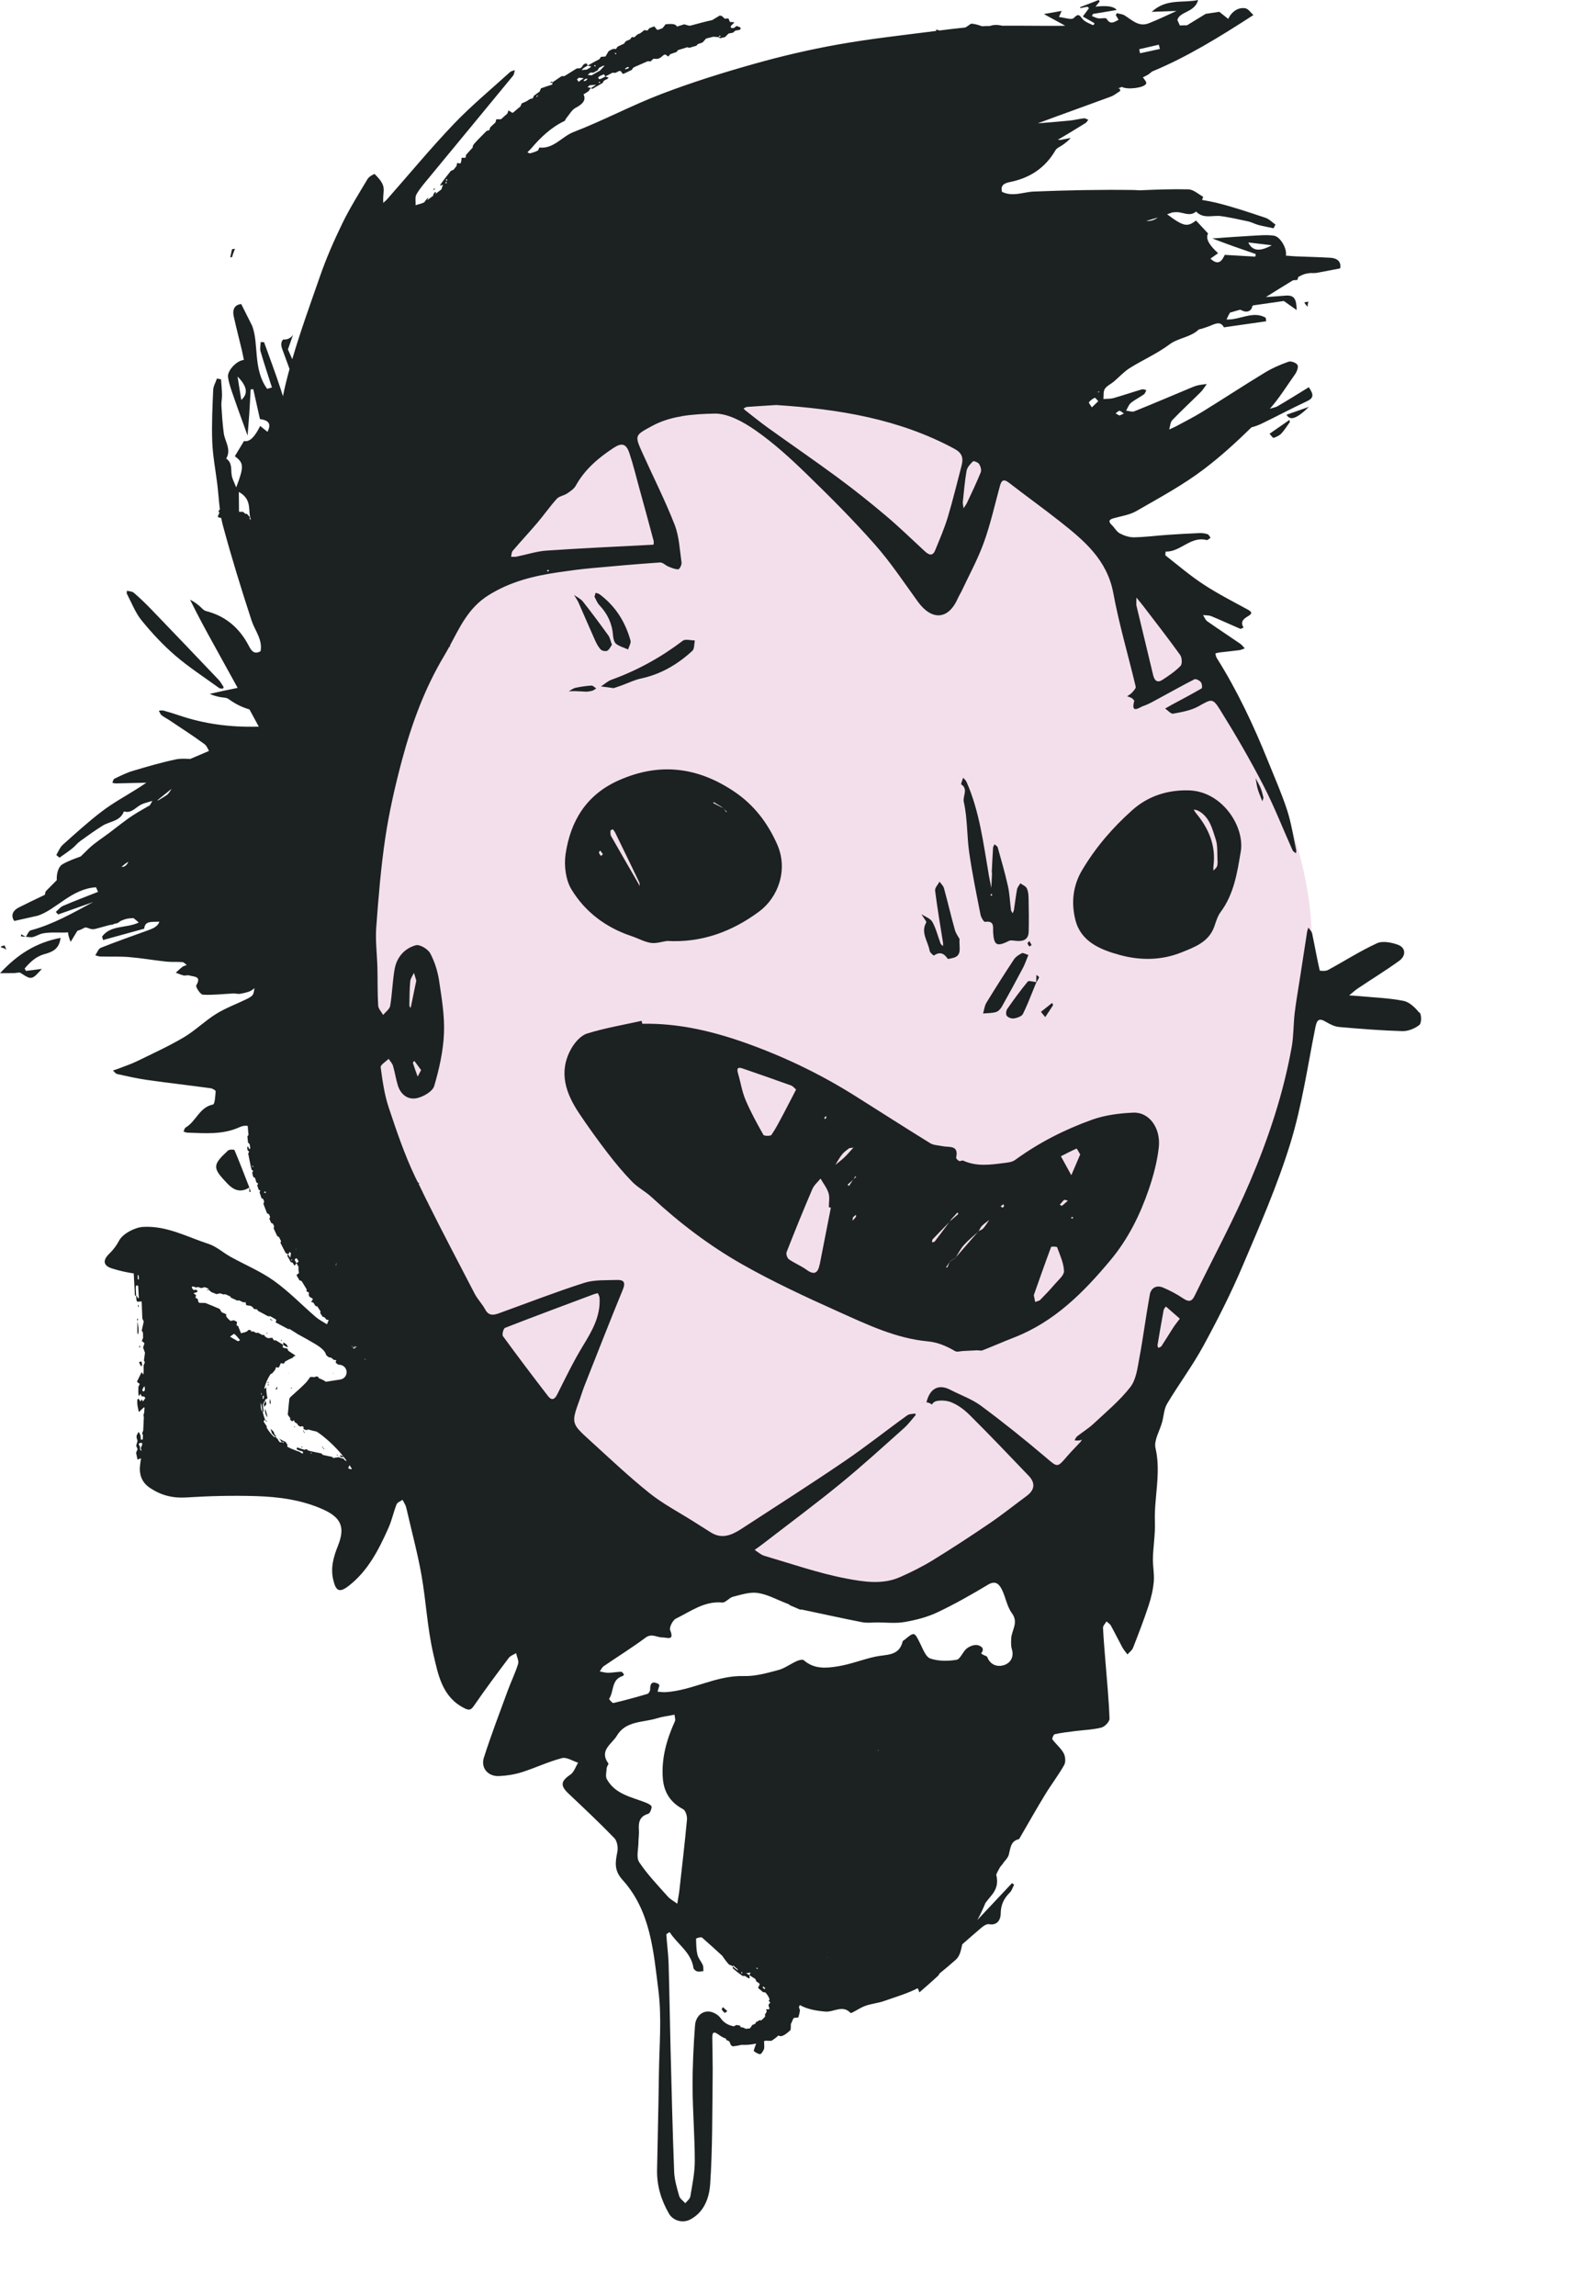 <svg width="73" height="105" viewBox="0 0 73 105" fill="none" xmlns="http://www.w3.org/2000/svg">
<path d="M60 43C60 57.5 48.5 72 40.5 73C27.797 73 13.5 57.74 13.5 42C13.5 26.26 20.797 17 33.5 17C46.203 17 60 32.5 60 43Z" fill="#F3DFEB"/>
<path d="M10.427 52.619C9.706 53.287 9.72 53.412 10.387 54.116C10.702 54.448 11.009 54.556 11.405 54.308C11.183 53.737 10.964 53.163 10.725 52.597C10.711 52.565 10.486 52.562 10.427 52.619Z" fill="#1C2121"/>
<path d="M12.533 65.504C12.533 65.504 12.533 65.501 12.533 65.498C12.53 65.495 12.529 65.494 12.526 65.491C12.486 65.448 12.445 65.404 12.397 65.356C12.393 65.357 12.391 65.358 12.387 65.36C12.387 65.36 12.384 65.357 12.383 65.356C12.399 65.429 12.416 65.487 12.438 65.546C12.463 65.576 12.489 65.605 12.515 65.635C12.544 65.661 12.573 65.688 12.602 65.715C12.611 65.704 12.617 65.692 12.626 65.681C12.57 65.624 12.52 65.549 12.532 65.502L12.533 65.504Z" fill="#1C2121"/>
<path d="M13.458 65.272C13.466 65.272 13.482 65.272 13.483 65.268C13.486 65.256 13.484 65.241 13.484 65.228C13.476 65.228 13.466 65.231 13.457 65.233V65.272H13.458Z" fill="#1C2121"/>
<path d="M12.261 63.307C12.277 63.236 12.308 63.17 12.242 63.213C12.246 63.238 12.252 63.263 12.27 63.254C12.253 63.325 12.226 63.39 12.29 63.346C12.285 63.322 12.28 63.297 12.261 63.307Z" fill="#1C2121"/>
<path d="M12.367 64.222C12.388 64.148 12.384 64.08 12.349 63.971C12.319 64.167 12.331 64.17 12.367 64.222Z" fill="#1C2121"/>
<path d="M13.902 65.494C13.902 65.45 13.918 65.414 13.854 65.426C13.866 65.444 13.88 65.462 13.896 65.461C13.896 65.504 13.88 65.541 13.949 65.526C13.935 65.509 13.92 65.493 13.902 65.494Z" fill="#1C2121"/>
<path d="M12.229 64.829C12.213 64.674 12.181 64.562 12.124 64.424C12.111 64.577 12.146 64.703 12.229 64.829Z" fill="#1C2121"/>
<path d="M15.525 66.572C15.581 66.636 15.644 66.655 15.724 66.635C15.67 66.572 15.603 66.552 15.525 66.572Z" fill="#1C2121"/>
<path d="M13.768 66.167C13.774 66.175 13.781 66.189 13.788 66.19C13.808 66.193 13.825 66.19 13.845 66.19C13.838 66.182 13.831 66.174 13.823 66.164C13.805 66.164 13.787 66.165 13.768 66.167Z" fill="#1C2121"/>
<path d="M15.402 66.533L15.418 66.572C15.427 66.567 15.443 66.564 15.443 66.56C15.443 66.548 15.435 66.534 15.43 66.522C15.421 66.526 15.412 66.528 15.4 66.533H15.402Z" fill="#1C2121"/>
<path d="M14.721 66.178C14.739 66.194 14.757 66.21 14.776 66.206C14.786 66.249 14.773 66.288 14.844 66.266C14.826 66.25 14.808 66.234 14.788 66.238C14.779 66.195 14.791 66.156 14.721 66.178Z" fill="#1C2121"/>
<path d="M12.351 60.328C12.351 60.328 12.351 60.338 12.351 60.344C12.386 60.363 12.421 60.381 12.456 60.399L12.463 60.382C12.435 60.363 12.408 60.342 12.379 60.324C12.372 60.32 12.35 60.323 12.35 60.327L12.351 60.328Z" fill="#1C2121"/>
<path d="M9.48 59.012C9.501 59.005 9.523 58.998 9.549 58.986C9.501 58.976 9.449 58.951 9.48 59.012Z" fill="#1C2121"/>
<path d="M15.228 62.824H15.231C15.241 62.828 15.252 62.821 15.254 62.812C15.257 62.802 15.25 62.791 15.241 62.788C15.241 62.788 15.238 62.788 15.238 62.787H15.237C15.237 62.787 15.238 62.791 15.239 62.791L15.242 62.794C15.242 62.794 15.246 62.809 15.242 62.814C15.237 62.82 15.227 62.82 15.22 62.814C15.22 62.814 15.219 62.813 15.218 62.812L15.215 62.816C15.215 62.816 15.218 62.816 15.219 62.817L15.231 62.822L15.228 62.824Z" fill="#1C2121"/>
<path d="M13.197 62.799C13.194 62.807 13.192 62.815 13.19 62.822C13.198 62.813 13.208 62.803 13.216 62.793C13.209 62.794 13.202 62.796 13.197 62.797V62.799Z" fill="#1C2121"/>
<path d="M13.092 61.471C13.046 61.457 13.004 61.395 12.943 61.406C12.953 61.442 12.964 61.478 12.968 61.515C13.025 61.543 13.076 61.602 13.177 61.61C13.149 61.563 13.123 61.52 13.094 61.471H13.092Z" fill="#1C2121"/>
<path d="M12.202 64.978C12.18 64.964 12.159 64.949 12.129 64.934C12.162 64.988 12.188 65.058 12.202 64.978Z" fill="#1C2121"/>
<path d="M12.616 63.523C12.613 63.532 12.62 63.551 12.626 63.551C12.638 63.55 12.661 63.544 12.664 63.536C12.672 63.505 12.681 63.475 12.689 63.443L12.657 63.434C12.642 63.463 12.626 63.492 12.616 63.523Z" fill="#1C2121"/>
<path d="M12.086 64.337C12.126 64.286 12.162 64.25 12.18 64.231C12.173 64.127 12.165 64.079 12.121 64.087C12.123 64.149 12.11 64.181 12.072 64.182C12.082 64.242 12.06 64.325 12.086 64.337Z" fill="#1C2121"/>
<path d="M12.566 64.321C12.566 64.313 12.566 64.305 12.568 64.295C12.563 64.302 12.56 64.307 12.56 64.312C12.56 64.316 12.563 64.319 12.566 64.321Z" fill="#1C2121"/>
<path d="M12.851 61.282C12.852 61.296 12.855 61.309 12.856 61.324C12.866 61.324 12.884 61.326 12.884 61.322C12.886 61.309 12.884 61.294 12.881 61.279C12.871 61.279 12.862 61.279 12.85 61.281L12.851 61.282Z" fill="#1C2121"/>
<path d="M12.194 60.949C12.191 60.962 12.196 60.977 12.198 60.99C12.208 60.99 12.226 60.99 12.226 60.986C12.228 60.974 12.224 60.959 12.221 60.945C12.212 60.945 12.194 60.945 12.194 60.949Z" fill="#1C2121"/>
<path d="M42.127 64.17C42.167 64.152 42.212 64.142 42.261 64.137C42.206 64.138 42.161 64.151 42.127 64.17Z" fill="#1C2121"/>
<path d="M64.917 46.316C64.734 46.082 64.464 45.825 64.192 45.772C63.52 45.641 62.828 45.618 62.143 45.553C61.999 45.539 61.854 45.533 61.711 45.523C61.842 45.416 61.965 45.3 62.103 45.206C62.734 44.784 63.381 44.387 63.996 43.943C64.325 43.706 64.299 43.337 63.941 43.207C63.645 43.1 63.24 43.019 62.982 43.138C62.209 43.493 61.486 43.959 60.735 44.365C60.632 44.42 60.368 44.405 60.362 44.38C60.234 43.821 60.136 43.255 60.017 42.694C59.997 42.595 59.906 42.512 59.846 42.421C59.825 42.483 59.798 42.545 59.787 42.609C59.674 43.33 59.563 44.051 59.453 44.772C59.373 45.293 59.279 45.815 59.217 46.338C59.157 46.85 59.173 47.371 59.083 47.876C58.703 50.003 58.023 52.048 57.181 54.023C56.422 55.807 55.49 57.517 54.641 59.263C54.498 59.558 54.346 59.534 54.103 59.371C53.822 59.181 53.515 59.021 53.203 58.887C52.902 58.757 52.65 58.894 52.593 59.199C52.415 60.171 52.292 61.151 52.111 62.121C52.027 62.575 51.965 63.097 51.7 63.437C51.216 64.057 50.596 64.572 50.016 65.114C49.786 65.328 49.511 65.495 49.263 65.691C49.209 65.734 49.187 65.814 49.149 65.876C49.217 65.876 49.286 65.883 49.354 65.878C49.398 65.874 49.441 65.854 49.485 65.842C49.459 65.882 49.439 65.926 49.407 65.959C49.214 66.168 49.01 66.368 48.825 66.583C48.346 67.144 48.379 67.112 47.828 66.646C46.868 65.832 45.885 65.042 44.873 64.293C44.454 63.982 43.938 63.805 43.468 63.56C42.97 63.3 42.582 63.465 42.407 64.02C42.396 64.054 42.382 64.112 42.375 64.133C42.476 64.143 42.557 64.179 42.621 64.234C42.642 64.209 42.66 64.187 42.684 64.158C42.804 64.014 43.243 64.029 43.481 64.119C43.802 64.241 44.107 64.468 44.355 64.716C45.268 65.626 46.16 66.558 47.05 67.491C47.365 67.82 47.333 68.138 46.959 68.414C46.397 68.829 45.852 69.266 45.276 69.658C44.414 70.244 43.54 70.816 42.653 71.361C42.176 71.653 41.671 71.903 41.159 72.129C40.367 72.479 39.51 72.342 38.729 72.195C37.453 71.954 36.214 71.52 34.963 71.153C34.802 71.106 34.664 70.975 34.516 70.882C34.646 70.788 34.778 70.697 34.905 70.598C36.083 69.689 37.277 68.804 38.428 67.863C39.426 67.048 40.378 66.179 41.34 65.32C41.453 65.219 41.554 65.106 41.652 64.99C41.728 64.898 41.804 64.805 41.88 64.714C41.876 64.692 41.871 64.67 41.87 64.646C41.819 64.652 41.768 64.656 41.717 64.663C41.673 64.668 41.63 64.674 41.59 64.685C41.554 64.695 41.521 64.71 41.493 64.731C40.529 65.424 39.597 66.168 38.614 66.835C37.074 67.882 35.504 68.884 33.943 69.9C33.499 70.189 33.037 70.416 32.508 70.08C32.243 69.911 31.977 69.746 31.712 69.577C31.038 69.15 30.322 68.778 29.703 68.282C28.763 67.53 27.887 66.698 26.995 65.887C26.117 65.092 26.123 65.085 26.519 63.992C26.592 63.79 26.652 63.584 26.73 63.385C27.313 61.913 27.887 60.436 28.49 58.972C28.624 58.649 28.529 58.527 28.232 58.537C27.727 58.555 27.194 58.519 26.725 58.668C25.405 59.09 24.112 59.595 22.808 60.065C22.568 60.151 22.351 60.18 22.195 59.89C22.057 59.634 21.842 59.419 21.709 59.162C20.993 57.778 20.263 56.4 19.57 55.007C19.581 54.998 19.589 54.988 19.577 54.985C19.573 54.985 19.566 54.988 19.56 54.988C19.545 54.957 19.531 54.928 19.516 54.898C19.516 54.898 19.517 54.897 19.519 54.895L19.506 54.879C19.44 54.746 19.377 54.611 19.31 54.477C19.319 54.469 19.325 54.461 19.334 54.451C19.324 54.456 19.316 54.461 19.305 54.466C19.269 54.392 19.232 54.317 19.196 54.242C19.198 54.239 19.201 54.235 19.203 54.232C19.196 54.225 19.189 54.22 19.182 54.213C19.171 54.19 19.16 54.167 19.147 54.144C19.154 54.138 19.163 54.133 19.175 54.122C19.185 54.098 19.165 54.1 19.156 54.093C19.146 54.098 19.138 54.102 19.128 54.106C19.125 54.101 19.122 54.095 19.12 54.09C19.124 54.084 19.128 54.079 19.129 54.075C19.12 54.066 19.11 54.059 19.1 54.051C19.06 53.969 19.02 53.888 18.98 53.806C18.497 52.789 18.133 51.712 17.777 50.641C17.582 50.054 17.494 49.426 17.412 48.81C17.397 48.7 17.647 48.553 17.775 48.424C17.844 48.531 17.941 48.628 17.976 48.744C18.062 49.036 18.105 49.34 18.194 49.631C18.326 50.062 18.662 50.316 19.081 50.219C19.377 50.151 19.786 49.914 19.86 49.668C20.089 48.889 20.272 48.073 20.307 47.263C20.341 46.461 20.203 45.645 20.083 44.844C20.018 44.413 19.88 43.975 19.675 43.594C19.57 43.401 19.2 43.181 19.02 43.229C18.496 43.374 18.141 43.784 18.047 44.336C17.953 44.885 17.94 45.45 17.847 45.999C17.821 46.152 17.636 46.278 17.524 46.417C17.444 46.273 17.305 46.133 17.297 45.986C17.263 45.418 17.277 44.846 17.263 44.276C17.248 43.655 17.164 43.03 17.209 42.414C17.31 41.039 17.422 39.659 17.626 38.297C17.803 37.122 18.069 35.957 18.374 34.809C18.822 33.124 19.421 31.484 20.319 29.986C20.405 29.842 20.486 29.695 20.565 29.549C20.565 29.568 20.565 29.586 20.565 29.605C20.576 29.582 20.586 29.558 20.599 29.536C20.59 29.539 20.58 29.54 20.569 29.543C21.027 28.689 21.425 27.797 22.337 27.226C23.345 26.593 24.421 26.336 25.552 26.17C26.053 26.096 26.555 26.03 27.059 25.983C28.101 25.886 29.144 25.795 30.189 25.724C30.312 25.716 30.44 25.857 30.573 25.911C30.719 25.969 30.875 26.04 31.026 26.036C31.081 26.034 31.189 25.827 31.173 25.727C31.089 25.145 31.066 24.532 30.856 23.994C30.422 22.883 29.88 21.816 29.39 20.727C29.017 19.9 29.031 19.913 29.823 19.482C30.228 19.262 30.654 19.132 31.089 19.052C31.089 19.057 31.089 19.061 31.088 19.065C31.108 19.057 31.131 19.047 31.151 19.039C31.656 18.951 32.17 18.927 32.668 18.915C33.297 18.899 34.008 19.299 34.562 19.685C35.398 20.269 36.163 20.968 36.897 21.682C37.969 22.722 39.028 23.783 40.016 24.902C40.736 25.717 41.343 26.633 41.982 27.516C42.61 28.382 43.376 28.368 43.818 27.349C43.862 27.246 43.927 27.151 43.975 27.05C44.323 26.307 44.722 25.583 44.999 24.815C45.304 23.973 45.499 23.091 45.736 22.224C45.808 21.96 45.906 21.888 46.153 22.08C46.918 22.674 47.706 23.237 48.465 23.836C49.573 24.712 50.639 25.591 50.923 27.13C51.188 28.567 51.609 29.977 51.946 31.402C51.964 31.476 51.852 31.593 51.782 31.672C51.721 31.741 51.632 31.787 51.556 31.842C51.628 31.871 51.707 31.889 51.77 31.931C51.817 31.961 51.888 32.032 51.878 32.066C51.711 32.678 52.132 32.342 52.282 32.292C52.554 32.202 52.807 32.047 53.062 31.91C53.587 31.628 54.103 31.333 54.634 31.066C54.698 31.034 54.862 31.117 54.924 31.194C54.98 31.26 55 31.462 54.964 31.481C54.523 31.74 54.069 31.977 53.617 32.22C53.508 32.28 53.401 32.343 53.293 32.404C53.416 32.487 53.555 32.657 53.66 32.638C54.051 32.566 54.465 32.495 54.804 32.309C55.417 31.971 55.456 31.899 55.813 32.473C56.513 33.597 57.18 34.746 57.788 35.922C58.285 36.883 58.677 37.897 59.121 38.886C59.148 38.944 59.224 38.979 59.276 39.024C59.28 38.977 59.298 38.928 59.289 38.885C59.155 38.269 59.064 37.638 58.869 37.042C58.622 36.284 58.296 35.55 57.998 34.809C57.34 33.175 56.593 31.584 55.652 30.089C55.614 30.031 55.609 29.953 55.59 29.882C55.656 29.867 55.722 29.846 55.788 29.838C56.086 29.802 56.386 29.774 56.684 29.734C56.77 29.723 56.852 29.68 56.935 29.652C56.868 29.582 56.81 29.497 56.73 29.442C56.229 29.097 55.719 28.765 55.221 28.414C55.133 28.352 55.09 28.226 55.026 28.13C55.156 28.145 55.295 28.134 55.411 28.183C55.855 28.366 56.288 28.569 56.728 28.756C56.764 28.771 56.829 28.718 56.881 28.698C56.71 28.432 56.888 28.298 57.084 28.181C57.282 28.064 57.278 27.991 57.072 27.878C56.394 27.509 55.703 27.156 55.058 26.734C54.448 26.336 53.889 25.858 53.315 25.407C53.286 25.384 53.315 25.288 53.315 25.226C53.995 25.25 54.459 24.505 55.191 24.698C55.239 24.71 55.311 24.631 55.371 24.595C55.327 24.539 55.293 24.451 55.236 24.432C55.119 24.393 54.989 24.374 54.866 24.38C54.375 24.399 53.885 24.427 53.394 24.461C52.884 24.497 52.375 24.565 51.866 24.573C51.65 24.577 51.417 24.498 51.224 24.396C51.076 24.319 50.984 24.139 50.857 24.016C50.699 23.863 50.701 23.769 50.927 23.704C51.281 23.603 51.664 23.552 51.973 23.374C53.024 22.768 54.104 22.188 55.066 21.457C55.833 20.875 56.55 20.221 57.242 19.544C57.409 19.501 57.573 19.439 57.729 19.364C58.412 19.032 59.084 18.675 59.772 18.353C60.068 18.213 60.118 18.078 59.864 17.709C59.392 17.997 58.92 18.295 58.438 18.576C58.332 18.638 58.2 18.652 58.082 18.695C58.513 18.21 58.861 17.643 59.239 17.11C59.32 16.995 59.399 16.782 59.346 16.691C59.289 16.59 59.051 16.502 58.938 16.542C58.563 16.674 58.188 16.836 57.848 17.044C56.895 17.622 55.965 18.234 55.017 18.819C54.641 19.052 54.247 19.252 53.857 19.462C53.797 19.496 53.733 19.526 53.67 19.555C53.606 19.584 53.543 19.612 53.479 19.642C53.501 19.57 53.512 19.487 53.53 19.411C53.548 19.335 53.572 19.263 53.619 19.215C54.035 18.777 54.481 18.371 54.909 17.943C55.021 17.831 55.104 17.69 55.199 17.561C55.058 17.582 54.915 17.592 54.777 17.626C54.657 17.655 54.541 17.705 54.425 17.754C53.58 18.107 52.737 18.468 51.886 18.809C51.782 18.852 51.635 18.793 51.508 18.78C51.579 18.661 51.624 18.512 51.724 18.429C51.907 18.278 52.129 18.173 52.324 18.033C52.379 17.994 52.397 17.904 52.433 17.84C52.364 17.827 52.289 17.79 52.229 17.808C51.795 17.935 51.367 18.082 50.933 18.205C50.786 18.246 50.625 18.235 50.469 18.249C50.487 18.093 50.456 17.906 50.534 17.787C50.625 17.644 50.811 17.566 50.948 17.449C51.189 17.246 51.405 17.001 51.67 16.835C52.267 16.46 52.927 16.174 53.489 15.753C53.9 15.445 54.463 15.429 54.83 15.068C54.968 15.038 55.119 14.984 55.238 14.944C55.53 14.843 55.805 14.635 55.981 14.97C56.648 14.874 57.28 14.783 57.914 14.693L57.893 14.531C57.309 14.195 56.728 14.638 56.099 14.612C56.155 14.497 56.204 14.383 56.262 14.296C56.416 14.252 56.569 14.208 56.724 14.163C56.753 14.175 56.785 14.187 56.818 14.204C57.054 14.32 57.255 14.208 57.282 13.992C57.295 13.983 57.309 13.975 57.322 13.966C57.784 13.899 58.227 13.835 58.721 13.765C58.836 13.847 59.028 13.981 59.308 14.18C59.297 13.689 59.214 13.484 58.789 13.52C58.493 13.545 58.198 13.567 57.901 13.586C58.296 13.339 58.691 13.091 59.09 12.85C59.108 12.839 59.126 12.828 59.144 12.817C59.209 12.813 59.275 12.807 59.34 12.803C59.353 12.759 59.369 12.713 59.382 12.669C59.512 12.593 59.643 12.528 59.781 12.509C59.834 12.502 59.885 12.493 59.934 12.486C60.027 12.491 60.119 12.491 60.209 12.482C60.648 12.398 60.948 12.341 61.298 12.275C61.353 12.002 61.204 11.81 60.852 11.789C60.324 11.757 59.794 11.746 59.265 11.724C59.116 11.717 58.967 11.702 58.814 11.69C58.881 11.384 58.565 10.821 58.266 10.778C57.947 10.732 57.616 10.764 57.29 10.781C56.71 10.812 56.131 10.858 55.452 10.905C55.788 11.031 56.088 11.146 56.39 11.254C56.738 11.378 57.089 11.497 57.438 11.619C57.431 11.658 57.422 11.697 57.416 11.737C56.955 11.71 56.494 11.684 56.02 11.656C55.885 11.954 55.715 12.155 55.366 11.828C55.489 11.741 55.599 11.662 55.715 11.579C55.286 11.193 55.134 10.894 55.258 10.68C55.059 10.465 54.883 10.274 54.705 10.085C54.307 10.39 54.14 10.366 53.383 9.8C53.461 9.772 53.54 9.746 53.619 9.717C53.704 9.706 53.78 9.699 53.855 9.703C54.14 9.715 54.431 9.916 54.709 9.674C55.042 10.029 55.472 9.829 55.859 9.885C56.271 9.946 56.68 10.035 57.089 10.125C57.247 10.159 57.394 10.245 57.552 10.287C57.783 10.348 58.019 10.389 58.252 10.44C58.281 10.383 58.31 10.327 58.339 10.271C58.187 10.165 58.049 10.015 57.881 9.96C57.134 9.711 56.386 9.457 55.623 9.27C55.41 9.219 55.195 9.18 54.98 9.144C55.011 9.08 55.033 9.003 55.031 9.001C54.81 8.874 54.583 8.665 54.353 8.66C53.608 8.642 52.859 8.672 52.113 8.704C52.015 8.696 51.918 8.69 51.82 8.689C50.309 8.668 48.796 8.7 47.286 8.761C46.802 8.78 46.323 9.015 45.83 8.773C45.75 8.456 45.956 8.375 46.193 8.326C47.098 8.144 47.806 7.686 48.277 6.871C48.338 6.766 48.488 6.71 48.599 6.633C48.741 6.535 48.871 6.429 48.975 6.309C48.807 6.339 48.64 6.373 48.472 6.406C48.472 6.402 48.472 6.398 48.472 6.395C48.441 6.395 48.41 6.395 48.379 6.395C48.807 6.148 49.227 5.888 49.646 5.63C49.702 5.596 49.736 5.529 49.779 5.477C49.711 5.454 49.641 5.404 49.577 5.411C49.355 5.436 49.137 5.495 48.915 5.516C48.433 5.562 47.95 5.602 47.467 5.641C48.575 5.227 49.692 4.831 50.801 4.422C50.959 4.364 51.096 4.247 51.242 4.158C51.233 4.122 51.224 4.086 51.216 4.05C51.188 4.048 51.16 4.047 51.133 4.045C51.194 4.022 51.253 3.998 51.314 3.975C51.568 4.116 52.353 4.018 52.427 3.82C52.451 3.756 52.354 3.647 52.274 3.538C52.338 3.506 52.401 3.473 52.465 3.441C52.547 3.398 52.619 3.334 52.692 3.272C54.28 2.618 55.79 1.685 57.33 0.688C57.213 0.585 57.101 0.405 56.962 0.379C56.645 0.32 56.329 0.53 56.18 0.865C56.046 0.76 55.928 0.664 55.769 0.54C55.663 0.556 55.461 0.587 55.148 0.634L54.291 1.158C54.291 1.158 54.287 1.158 54.284 1.158C54.178 1.158 54.07 1.159 53.964 1.164C53.928 1.085 53.893 1.007 53.852 0.913C53.958 0.515 54.647 0.578 54.8 0.003C54.073 0.148 53.343 -0.076 52.679 0.542C53.098 0.527 53.445 0.515 53.815 0.501C53.38 0.696 52.966 0.902 52.536 1.068C52.082 1.244 51.775 0.912 51.432 0.701C51.331 0.641 51.199 0.634 51.08 0.602C51.066 0.632 51.051 0.664 51.038 0.695L51.164 0.905C50.953 1.014 50.785 1.147 50.615 0.858C50.581 0.798 50.361 0.858 50.231 0.838C50.133 0.823 50.04 0.769 49.944 0.733C49.96 0.701 49.975 0.67 49.99 0.638C50.345 0.578 50.699 0.52 51.073 0.458C50.964 0.294 50.642 0.243 50.107 0.306C50.182 0.212 50.24 0.14 50.298 0.066C50.283 0.044 50.269 0.022 50.254 0C49.971 0.109 49.688 0.219 49.405 0.328C49.406 0.343 49.409 0.358 49.41 0.372C49.521 0.35 49.63 0.329 49.74 0.307C49.764 0.329 49.787 0.351 49.81 0.374C49.726 0.487 49.642 0.6 49.528 0.754C49.695 0.851 49.878 0.957 50.062 1.063C50.051 1.089 50.038 1.115 50.027 1.141C50.008 1.141 49.989 1.141 49.969 1.141C49.82 1.068 49.655 1.013 49.544 0.901C49.401 0.755 49.363 0.556 49.111 0.825C49.014 0.927 48.679 0.801 48.437 0.778C48.472 0.7 48.495 0.645 48.559 0.499C48.28 0.549 48.059 0.588 47.746 0.643C48.127 0.851 48.4 1 48.717 1.173C48.713 1.175 48.711 1.176 48.708 1.177C48.635 1.177 48.561 1.182 48.488 1.182C47.61 1.187 46.731 1.169 45.853 1.177C45.669 1.14 45.482 1.114 45.282 1.188C45.202 1.191 45.122 1.191 45.042 1.194C45 1.195 44.96 1.2 44.919 1.201C44.822 1.17 44.72 1.13 44.628 1.112C44.546 1.097 44.43 1.064 44.381 1.104C44.306 1.164 44.23 1.213 44.153 1.258C43.76 1.296 43.366 1.345 42.973 1.395C42.922 1.381 42.869 1.367 42.818 1.349C42.818 1.371 42.821 1.393 42.821 1.414C42.782 1.42 42.745 1.424 42.706 1.429C41.249 1.616 39.785 1.775 38.338 2.034C37.039 2.265 35.749 2.566 34.48 2.925C33.054 3.326 31.634 3.77 30.251 4.299C28.889 4.819 27.594 5.515 26.235 6.038C25.697 6.245 25.329 6.817 24.674 6.748C24.654 6.745 24.637 6.867 24.596 6.887C24.489 6.943 24.37 6.981 24.251 7.01C24.214 7.02 24.165 6.981 24.122 6.966C24.18 6.907 24.243 6.851 24.297 6.789C24.729 6.28 25.207 5.826 25.817 5.534C25.855 5.516 25.866 5.447 25.899 5.41C26.04 5.244 26.152 5.022 26.331 4.93C26.672 4.752 26.813 4.566 26.69 4.317C26.766 4.27 26.842 4.221 26.918 4.173C26.929 4.166 26.933 4.148 26.969 4.093C26.964 4.099 26.994 4.065 27.037 4.026C26.983 4.01 26.933 4.001 26.871 3.99C26.91 3.956 26.944 3.925 26.971 3.9C27.053 3.893 27.125 3.888 27.265 3.877C27.136 3.961 27.081 3.996 27.037 4.026C27.046 4.043 27.066 4.052 27.093 4.066C27.249 3.975 27.409 3.884 27.567 3.792C27.575 3.776 27.585 3.763 27.587 3.751C27.614 3.644 27.8 3.644 27.832 3.549C27.783 3.531 27.736 3.514 27.692 3.498C27.601 3.539 27.521 3.604 27.411 3.624C27.394 3.603 27.375 3.579 27.358 3.558C27.387 3.5 27.387 3.499 27.619 3.397C27.643 3.428 27.668 3.462 27.692 3.496C27.799 3.439 27.908 3.381 28.015 3.325C28.061 3.327 28.105 3.33 28.148 3.332C28.228 3.304 28.296 3.232 28.384 3.246C28.418 3.29 28.451 3.333 28.482 3.373C28.507 3.373 28.525 3.377 28.536 3.37C28.66 3.311 28.784 3.251 28.901 3.195C28.921 3.161 28.936 3.137 28.951 3.112C28.977 3.095 29.002 3.073 29.031 3.06C29.237 2.97 29.444 2.881 29.632 2.798C29.691 2.803 29.731 2.807 29.753 2.81C29.81 2.759 29.854 2.719 29.891 2.685C29.973 2.69 30.032 2.694 30.037 2.694C30.257 2.677 30.276 2.522 30.428 2.49C30.474 2.521 30.522 2.554 30.57 2.586C30.601 2.549 30.628 2.514 30.656 2.479C30.754 2.445 30.852 2.41 30.945 2.377C30.966 2.351 30.983 2.327 31.009 2.293C31.142 2.251 31.288 2.205 31.434 2.161C31.462 2.168 31.491 2.176 31.531 2.187C31.633 2.156 31.745 2.12 31.852 2.092C31.876 2.064 31.895 2.043 31.916 2.019C31.99 1.992 32.069 1.965 32.139 1.94C32.193 1.879 32.242 1.824 32.295 1.763C32.439 1.727 32.588 1.689 32.627 1.68C32.785 1.691 32.832 1.693 32.864 1.705C32.885 1.67 32.904 1.646 32.923 1.623C33.008 1.666 32.928 1.678 32.864 1.705C32.894 1.714 32.911 1.729 32.932 1.749C33.01 1.731 33.09 1.713 33.161 1.696C33.221 1.637 33.274 1.586 33.326 1.533C33.393 1.521 33.462 1.508 33.529 1.494C33.564 1.464 33.596 1.433 33.629 1.404C33.707 1.377 33.807 1.396 33.867 1.335C33.891 1.281 33.867 1.247 33.8 1.227C33.76 1.215 33.721 1.201 33.682 1.188C33.612 1.258 33.549 1.32 33.43 1.263C33.382 1.164 33.561 1.105 33.582 1.017C33.517 1.013 33.453 1.009 33.386 1.004C33.365 0.955 33.344 0.903 33.319 0.845C33.267 0.848 33.216 0.851 33.159 0.855C33.072 0.812 33.054 0.706 32.912 0.715C32.803 0.782 32.709 0.838 32.577 0.919C32.268 0.984 31.917 1.083 31.565 1.176C31.552 1.18 31.534 1.173 31.496 1.169C31.442 1.154 31.369 1.133 31.297 1.112C31.187 1.147 31.082 1.179 30.963 1.216C30.892 1.06 30.65 1.099 30.447 1.108C30.4 1.168 30.352 1.227 30.298 1.295C30.22 1.306 30.144 1.372 30.051 1.36C30.01 1.307 29.968 1.255 29.928 1.205C29.837 1.236 29.77 1.265 29.701 1.291C29.672 1.325 29.644 1.361 29.618 1.395C29.568 1.389 29.523 1.384 29.467 1.377C29.389 1.435 29.317 1.516 29.231 1.544C29.111 1.58 29.086 1.662 29.002 1.707C28.968 1.703 28.937 1.699 28.901 1.693C28.875 1.728 28.849 1.763 28.82 1.8C28.756 1.828 28.689 1.857 28.623 1.886C28.595 1.923 28.569 1.96 28.541 1.998C28.44 2.039 28.342 2.091 28.247 2.136C28.22 2.175 28.195 2.21 28.17 2.245C28.05 2.205 27.942 2.279 27.836 2.344C27.789 2.418 27.745 2.493 27.694 2.583C27.611 2.59 27.55 2.594 27.484 2.6C27.465 2.63 27.442 2.667 27.418 2.705C27.241 2.798 27.062 2.892 26.879 3.001C26.93 3.018 26.983 3.026 27.034 3.034C27.002 3.117 26.895 3.132 26.843 3.182C26.759 3.19 26.686 3.197 26.606 3.204C26.689 3.084 26.802 3.053 26.879 3.001C26.855 2.965 26.871 2.899 26.797 2.904C26.628 2.928 26.664 3.083 26.52 3.125C26.483 3.125 26.436 3.128 26.381 3.13C26.2 3.242 26.014 3.359 25.826 3.475C25.815 3.482 25.796 3.48 25.767 3.482C25.749 3.482 25.717 3.482 25.688 3.482C25.547 3.574 25.414 3.669 25.277 3.76C25.237 3.733 25.212 3.707 25.165 3.788C25.194 3.784 25.227 3.781 25.271 3.776C25.267 3.805 25.265 3.835 25.26 3.868C25.07 3.925 24.901 3.982 24.744 4.04C24.718 4.102 24.699 4.144 24.681 4.187C24.592 4.252 24.504 4.317 24.42 4.38C24.401 4.423 24.383 4.462 24.365 4.505C24.283 4.499 24.216 4.542 24.136 4.598C24.055 4.654 23.959 4.683 23.864 4.728C23.846 4.769 23.828 4.811 23.803 4.869C23.701 4.948 23.593 5.047 23.481 5.141C23.47 5.151 23.452 5.152 23.432 5.159C23.378 5.126 23.323 5.091 23.258 5.05C23.236 5.114 23.22 5.155 23.205 5.197C23.121 5.27 23.035 5.342 22.918 5.453C22.864 5.453 22.783 5.454 22.701 5.455C22.685 5.518 22.677 5.548 22.663 5.599C22.585 5.671 22.494 5.757 22.427 5.819C22.402 5.887 22.388 5.923 22.377 5.955C22.326 5.967 22.296 5.976 22.261 5.984C22.069 6.18 21.866 6.373 21.683 6.582C21.661 6.606 21.648 6.638 21.629 6.67C21.625 6.696 21.621 6.725 21.617 6.753C21.514 6.865 21.412 6.972 21.319 7.082C21.31 7.128 21.3 7.171 21.292 7.218C21.233 7.218 21.178 7.215 21.12 7.214C21.091 7.311 21.12 7.384 21.055 7.477C21.004 7.468 20.958 7.461 20.907 7.453C20.898 7.507 20.889 7.551 20.881 7.594C20.833 7.648 20.79 7.709 20.744 7.764C20.699 7.782 20.656 7.8 20.623 7.814C20.456 8.027 20.292 8.228 20.144 8.441C20.137 8.452 20.141 8.471 20.14 8.491C20.178 8.477 20.218 8.463 20.261 8.448C20.238 8.519 20.214 8.589 20.191 8.661C20.089 8.74 19.986 8.819 19.884 8.896L19.938 8.83C19.945 8.82 19.947 8.79 19.941 8.788C19.923 8.786 19.891 8.784 19.882 8.797C19.851 8.835 19.829 8.88 19.806 8.924L19.831 8.938C19.734 9.01 19.639 9.082 19.542 9.155C19.563 9.115 19.581 9.071 19.593 9.022C19.517 9.102 19.456 9.173 19.412 9.246C19.295 9.315 19.142 9.339 19.008 9.385C19.018 9.217 18.973 9.018 19.048 8.888C19.204 8.615 19.418 8.375 19.619 8.13C20.902 6.573 22.188 5.02 23.469 3.46C23.495 3.428 23.508 3.387 23.518 3.343C23.528 3.298 23.535 3.251 23.549 3.208C23.512 3.222 23.47 3.232 23.432 3.244C23.393 3.257 23.356 3.272 23.328 3.297C22.461 4.084 21.556 4.834 20.748 5.679C19.69 6.789 18.71 7.975 17.695 9.126C17.646 9.181 17.584 9.227 17.528 9.277C17.528 9.209 17.524 9.143 17.526 9.075C17.527 8.874 17.581 8.657 17.519 8.478C17.451 8.282 17.288 8.113 17.138 7.961C17.12 7.943 16.88 8.074 16.816 8.181C16.416 8.851 15.999 9.516 15.658 10.217C15.273 11.01 14.916 11.824 14.629 12.657C14.195 13.907 13.738 15.157 13.368 16.427C13.303 16.282 13.237 16.134 13.17 15.98C13.216 15.847 13.292 15.627 13.406 15.303C13.36 15.382 13.29 15.447 13.19 15.492C13.121 15.522 13.037 15.533 12.953 15.525C12.851 15.63 12.834 15.767 12.916 15.983C13.027 16.277 13.135 16.575 13.243 16.874C13.179 17.105 13.12 17.336 13.063 17.568C13.019 17.751 12.979 17.935 12.942 18.12C12.907 18.011 12.874 17.902 12.838 17.794C12.604 17.073 12.333 16.363 12.078 15.649C12.025 15.648 11.973 15.647 11.922 15.644C11.918 15.788 11.879 15.941 11.918 16.071C12.079 16.625 12.263 17.171 12.438 17.721C12.365 17.741 12.292 17.762 12.219 17.783C11.56 16.875 11.851 15.73 11.533 14.899C11.332 14.5 11.194 14.227 11.034 13.907C10.758 13.93 10.615 14.125 10.691 14.47C10.805 14.989 10.941 15.503 11.063 16.019C11.098 16.164 11.124 16.312 11.154 16.463C10.842 16.481 10.39 16.94 10.43 17.242C10.473 17.561 10.594 17.873 10.7 18.181C10.889 18.732 11.092 19.277 11.324 19.919C11.352 19.559 11.381 19.24 11.402 18.919C11.426 18.549 11.444 18.178 11.465 17.809C11.505 17.805 11.544 17.802 11.584 17.798C11.684 18.25 11.785 18.701 11.89 19.165C12.212 19.213 12.452 19.323 12.234 19.749C12.115 19.655 12.01 19.57 11.9 19.48C11.647 20 11.401 20.229 11.161 20.168C11.011 20.418 10.876 20.641 10.742 20.864C11.156 21.171 11.168 21.337 10.804 22.289C10.717 22.073 10.644 21.936 10.608 21.79C10.542 21.51 10.653 21.175 10.346 20.973C10.595 20.555 10.285 20.194 10.234 19.805C10.179 19.39 10.151 18.973 10.126 18.555C10.117 18.393 10.158 18.227 10.155 18.064C10.151 17.824 10.126 17.586 10.11 17.348C10.047 17.336 9.985 17.323 9.923 17.311C9.863 17.487 9.758 17.661 9.751 17.838C9.718 18.627 9.678 19.417 9.708 20.205C9.733 20.84 9.854 21.473 9.934 22.106C9.984 22.501 10.008 22.902 10.057 23.296C10.035 23.321 10.016 23.346 9.991 23.374C10.006 23.399 10.02 23.422 10.035 23.448C10.02 23.518 9.943 23.588 9.978 23.656C10.025 23.668 10.071 23.68 10.119 23.692C10.14 23.807 10.165 23.92 10.195 24.031C10.59 25.493 11.036 26.943 11.508 28.382C11.66 28.844 12.016 29.24 11.919 29.782C11.636 29.945 11.502 29.771 11.39 29.555C10.967 28.734 10.333 28.176 9.424 27.946C9.305 27.916 9.211 27.787 9.108 27.701C8.974 27.591 8.837 27.495 8.694 27.426C9.044 28.141 9.425 28.843 9.809 29.536C10.163 30.178 10.518 30.819 10.87 31.459C10.444 31.544 10.017 31.634 9.593 31.733C9.737 31.801 9.898 31.845 10.068 31.88C10.199 31.906 10.359 31.896 10.457 31.97C10.762 32.195 11.08 32.35 11.41 32.444C11.553 32.707 11.695 32.97 11.838 33.234C11.813 33.234 11.788 33.234 11.763 33.234C10.55 33.262 9.363 33.115 8.209 32.722C7.969 32.641 7.727 32.566 7.483 32.498C7.417 32.48 7.339 32.498 7.266 32.501C7.306 32.572 7.33 32.66 7.388 32.707C7.495 32.796 7.624 32.855 7.741 32.933C8.279 33.294 8.825 33.644 9.346 34.026C9.443 34.096 9.498 34.221 9.558 34.343C9.273 34.463 8.989 34.585 8.705 34.708C8.485 34.701 8.266 34.684 8.057 34.727C7.386 34.868 6.725 35.06 6.068 35.257C5.78 35.343 5.505 35.483 5.232 35.614C5.182 35.638 5.168 35.736 5.138 35.799C5.195 35.809 5.253 35.83 5.309 35.828C5.772 35.819 6.233 35.805 6.695 35.795C6.557 35.888 6.419 35.981 6.279 36.069C5.74 36.41 5.177 36.715 4.67 37.1C4.044 37.576 3.46 38.108 2.872 38.634C2.739 38.753 2.672 38.944 2.575 39.103C2.623 39.143 2.673 39.184 2.721 39.224C2.916 39.085 3.115 38.953 3.302 38.804C3.431 38.703 3.531 38.566 3.663 38.471C4.001 38.225 4.34 37.981 4.695 37.76C5.028 37.554 5.502 37.565 5.667 37.107C6.017 37.218 6.204 36.917 6.462 36.793C6.597 36.726 6.75 36.697 6.971 36.627C6.93 36.7 6.891 36.766 6.854 36.829C6.6 36.973 6.347 37.117 6.101 37.274C5.722 37.518 5.374 37.808 5.012 38.079C4.694 38.319 4.351 38.533 4.064 38.804C3.939 38.923 3.816 39.048 3.692 39.168C3.4 39.276 3.101 39.377 2.84 39.538C2.666 39.646 2.579 39.972 2.597 40.252C2.436 40.415 2.273 40.578 2.111 40.743C2.073 40.783 2.064 40.853 2.053 40.921C1.657 41.111 1.26 41.298 0.869 41.497C0.554 41.656 0.495 41.892 0.652 42.119C1 42.041 1.298 41.974 1.733 41.876C2.575 41.596 3.275 40.645 4.391 40.578C4.422 40.647 4.452 40.718 4.484 40.787C3.95 40.999 3.411 41.203 2.881 41.429C2.756 41.483 2.662 41.61 2.554 41.704C2.589 41.743 2.623 41.783 2.658 41.822C3.193 41.63 3.732 41.447 4.266 41.251C3.342 41.747 2.433 42.273 1.405 42.548C1.381 42.555 1.36 42.57 1.34 42.591C1.282 42.652 1.238 42.763 1.184 42.839C1.181 42.839 1.178 42.839 1.177 42.839C1.174 42.839 1.171 42.839 1.168 42.839C1.106 42.804 1.044 42.77 0.982 42.736C0.977 42.734 0.971 42.731 0.966 42.727C0.966 42.739 0.964 42.756 0.963 42.771C0.961 42.786 0.96 42.801 0.96 42.811C0.96 42.818 0.96 42.821 0.96 42.821C1.029 42.831 1.098 42.835 1.168 42.839C1.173 42.842 1.177 42.843 1.181 42.846C1.181 42.844 1.184 42.842 1.185 42.84C1.29 42.849 1.402 42.878 1.5 42.854C1.656 42.817 1.799 42.717 1.957 42.687C2.335 42.615 2.728 42.667 3.113 42.642C3.117 42.757 3.16 42.898 3.232 43.074C3.364 42.855 3.465 42.691 3.538 42.57C3.647 42.537 3.755 42.493 3.86 42.428C3.936 42.382 4.093 42.483 4.215 42.496C4.288 42.504 4.368 42.479 4.442 42.46C4.622 42.414 4.8 42.36 4.979 42.313C5.047 42.295 5.12 42.298 5.184 42.272C5.207 42.262 5.231 42.251 5.253 42.241C5.334 42.242 5.421 42.205 5.498 42.128C5.577 42.092 5.657 42.057 5.74 42.034C5.857 42 5.98 41.995 6.104 41.987C6.181 42.042 6.262 42.117 6.347 42.19C5.78 42.464 5.07 42.29 4.669 42.832L4.714 42.99C5.331 42.821 5.947 42.651 6.597 42.472C6.626 42.094 6.961 42.175 7.269 42.151C7.276 42.151 7.284 42.151 7.291 42.15C7.219 42.374 6.997 42.464 6.764 42.548C6.045 42.808 5.322 43.063 4.612 43.345C4.5 43.389 4.441 43.571 4.358 43.688C4.438 43.708 4.517 43.744 4.597 43.745C5.037 43.756 5.479 43.735 5.916 43.771C6.481 43.818 7.04 43.917 7.603 43.977C7.85 44.004 8.103 43.98 8.351 44.001C8.417 44.007 8.478 44.088 8.542 44.135C8.477 44.161 8.401 44.174 8.347 44.215C8.239 44.297 8.141 44.394 8.041 44.484C8.159 44.527 8.274 44.582 8.395 44.61C8.48 44.629 8.58 44.585 8.659 44.611C8.862 44.679 9.239 44.626 8.976 45.065C8.938 45.13 9.163 45.483 9.279 45.49C9.744 45.516 10.214 45.456 10.682 45.433C10.776 45.429 10.873 45.465 10.963 45.452C11.113 45.43 11.262 45.394 11.406 45.344C11.491 45.314 11.563 45.246 11.642 45.195C11.615 45.3 11.614 45.423 11.555 45.504C11.491 45.589 11.378 45.643 11.277 45.693C10.812 45.92 10.319 46.1 9.883 46.371C9.366 46.693 8.923 47.136 8.4 47.445C7.709 47.851 6.976 48.186 6.256 48.538C5.976 48.673 5.676 48.77 5.385 48.884C5.313 48.911 5.24 48.933 5.167 48.958C5.231 49.014 5.286 49.104 5.359 49.119C5.816 49.22 6.273 49.325 6.735 49.39C7.698 49.527 8.665 49.636 9.629 49.768C9.716 49.78 9.867 49.864 9.864 49.906C9.849 50.118 9.825 50.495 9.745 50.512C9.12 50.636 8.967 51.291 8.491 51.565C8.44 51.594 8.426 51.687 8.394 51.75C8.453 51.767 8.513 51.799 8.572 51.8C9.377 51.825 10.184 51.903 10.956 51.55C11.097 51.485 11.225 51.469 11.332 51.494C11.342 51.627 11.349 51.772 11.367 51.904C11.342 51.936 11.328 51.952 11.315 51.97C11.326 52.071 11.338 52.171 11.348 52.264C11.375 52.284 11.393 52.298 11.412 52.312C11.424 52.388 11.46 52.463 11.433 52.543C11.388 52.558 11.379 52.529 11.375 52.496C11.371 52.461 11.364 52.432 11.312 52.45C11.297 52.504 11.319 52.558 11.327 52.609C11.353 52.632 11.377 52.652 11.397 52.67C11.378 52.705 11.361 52.734 11.352 52.749C11.403 53.012 11.448 53.261 11.509 53.499C11.535 53.516 11.555 53.527 11.58 53.542C11.566 53.568 11.553 53.596 11.538 53.626C11.553 53.7 11.552 53.781 11.606 53.842C11.628 53.855 11.649 53.866 11.669 53.878C11.687 53.943 11.707 54.01 11.725 54.075C11.754 54.093 11.781 54.109 11.807 54.126C11.792 54.158 11.777 54.187 11.766 54.21C11.789 54.282 11.809 54.346 11.829 54.407C11.854 54.419 11.873 54.43 11.904 54.445C11.894 54.47 11.885 54.498 11.872 54.53C11.9 54.618 11.93 54.712 11.962 54.798C11.992 54.812 12.013 54.822 12.034 54.831C12.053 54.881 12.09 54.925 12.076 54.984C12.065 55.006 12.056 55.026 12.046 55.047C12.098 55.195 12.159 55.341 12.216 55.489C12.245 55.502 12.275 55.516 12.304 55.53C12.322 55.572 12.339 55.613 12.355 55.652C12.343 55.685 12.332 55.717 12.322 55.742C12.351 55.808 12.377 55.87 12.401 55.926C12.437 55.942 12.466 55.956 12.485 55.966C12.507 56.016 12.525 56.054 12.539 56.085C12.528 56.127 12.52 56.157 12.515 56.172C12.578 56.308 12.63 56.429 12.684 56.535C12.725 56.555 12.754 56.569 12.762 56.573C12.8 56.651 12.829 56.709 12.854 56.759C12.842 56.791 12.834 56.813 12.826 56.838C12.906 56.993 12.986 57.15 13.067 57.307C13.072 57.313 13.087 57.315 13.132 57.334C13.128 57.331 13.153 57.349 13.181 57.374C13.206 57.336 13.223 57.298 13.245 57.254C13.27 57.276 13.292 57.298 13.309 57.313C13.299 57.372 13.291 57.42 13.276 57.518C13.222 57.438 13.199 57.404 13.182 57.374C13.165 57.383 13.152 57.398 13.135 57.419C13.19 57.52 13.245 57.622 13.301 57.723C13.315 57.727 13.325 57.731 13.337 57.731C13.432 57.734 13.406 57.864 13.49 57.871C13.513 57.834 13.535 57.799 13.556 57.765C13.533 57.706 13.479 57.664 13.483 57.587C13.504 57.574 13.53 57.556 13.552 57.542C13.583 57.55 13.619 57.602 13.66 57.698C13.626 57.719 13.592 57.742 13.557 57.765C13.589 57.82 13.621 57.875 13.653 57.932C13.653 57.962 13.653 57.993 13.653 58.025C13.65 58.036 13.647 58.047 13.644 58.058C13.647 58.068 13.653 58.077 13.658 58.086C13.661 58.12 13.662 58.156 13.668 58.191C13.669 58.202 13.673 58.212 13.676 58.222C13.64 58.249 13.606 58.275 13.573 58.299C13.571 58.315 13.566 58.329 13.57 58.336C13.614 58.411 13.658 58.487 13.7 58.557C13.729 58.564 13.751 58.568 13.771 58.574C13.787 58.588 13.805 58.6 13.814 58.617C13.887 58.737 13.962 58.858 14.028 58.967C14.023 59.008 14.018 59.037 14.016 59.053C14.063 59.078 14.1 59.096 14.13 59.112C14.126 59.169 14.122 59.21 14.122 59.215C14.137 59.36 14.275 59.329 14.311 59.419C14.285 59.459 14.256 59.501 14.228 59.544C14.264 59.552 14.296 59.56 14.329 59.567C14.364 59.623 14.399 59.677 14.432 59.729C14.457 59.733 14.479 59.737 14.511 59.744C14.558 59.816 14.611 59.897 14.663 59.977C14.658 59.998 14.653 60.02 14.646 60.05C14.682 60.105 14.722 60.166 14.761 60.224C14.789 60.229 14.809 60.233 14.835 60.237C14.867 60.274 14.9 60.315 14.931 60.35C14.967 60.357 15.001 60.363 15.034 60.368C15.008 60.435 14.982 60.5 14.956 60.565C14.783 60.454 14.595 60.361 14.441 60.229C13.802 59.678 13.211 59.061 12.528 58.574C11.916 58.138 11.206 57.843 10.544 57.477C10.204 57.287 9.898 57.005 9.537 56.887C8.555 56.569 7.627 56.046 6.538 56.11C6.179 56.131 5.614 56.417 5.446 56.739C5.333 56.957 5.178 57.163 5.003 57.331C4.696 57.625 4.709 57.877 5.112 58.007C5.438 58.112 5.777 58.188 6.117 58.239C6.136 58.571 6.154 58.905 6.17 59.238C6.191 59.255 6.21 59.269 6.228 59.281C6.228 59.126 6.198 58.968 6.217 58.804C6.246 58.795 6.273 58.788 6.296 58.782C6.308 58.802 6.322 58.816 6.322 58.83C6.332 59.006 6.34 59.18 6.35 59.353C6.293 59.44 6.278 59.223 6.228 59.281C6.241 59.357 6.219 59.447 6.275 59.53C6.331 59.527 6.4 59.525 6.48 59.52C6.491 59.803 6.502 60.067 6.51 60.301C6.543 60.37 6.562 60.411 6.575 60.436C6.542 60.581 6.513 60.713 6.48 60.861C6.572 60.918 6.532 61.066 6.546 61.183C6.528 61.226 6.509 61.272 6.487 61.323C6.529 61.36 6.571 61.398 6.609 61.432C6.587 61.502 6.567 61.564 6.544 61.63C6.575 61.713 6.598 61.776 6.631 61.864C6.618 61.969 6.6 62.092 6.583 62.22C6.594 62.24 6.609 62.269 6.626 62.304C6.608 62.347 6.59 62.39 6.571 62.435C6.561 62.568 6.591 62.714 6.551 62.864C6.528 62.828 6.509 62.797 6.478 62.751C6.412 62.886 6.342 63.028 6.273 63.169C6.27 63.173 6.278 63.196 6.281 63.212C6.317 63.236 6.353 63.261 6.393 63.289C6.368 63.343 6.348 63.387 6.328 63.432C6.336 63.567 6.306 63.714 6.354 63.855C6.376 63.819 6.397 63.784 6.42 63.746C6.44 63.78 6.462 63.819 6.485 63.859C6.529 63.884 6.585 63.819 6.648 63.939C6.611 63.993 6.575 64.044 6.54 64.094C6.52 64.06 6.499 64.025 6.48 63.992C6.46 64.031 6.445 64.06 6.43 64.089C6.38 64.068 6.35 63.897 6.282 64.014C6.271 64.216 6.277 64.252 6.351 64.577C6.43 64.504 6.507 64.426 6.587 64.36C6.593 64.354 6.602 64.367 6.612 64.382C6.612 64.396 6.609 64.408 6.608 64.422C6.602 64.489 6.598 64.556 6.594 64.623C6.586 64.639 6.579 64.655 6.571 64.671C6.558 64.732 6.567 64.774 6.58 64.811C6.576 64.886 6.572 64.96 6.568 65.034C6.568 65.034 6.568 65.035 6.568 65.037C6.568 65.048 6.568 65.06 6.568 65.071C6.561 65.19 6.556 65.308 6.55 65.427C6.528 65.479 6.514 65.515 6.499 65.551C6.517 65.579 6.529 65.606 6.539 65.636C6.536 65.701 6.532 65.767 6.529 65.832C6.506 65.835 6.478 65.838 6.445 65.842C6.44 65.778 6.434 65.723 6.427 65.654C6.4 65.605 6.383 65.505 6.331 65.495C6.3 65.576 6.238 65.612 6.246 65.741C6.264 65.802 6.281 65.862 6.291 65.897C6.266 65.987 6.246 66.055 6.228 66.118C6.256 66.183 6.274 66.229 6.293 66.275C6.27 66.332 6.245 66.391 6.224 66.441C6.249 66.56 6.268 66.655 6.289 66.751C6.342 66.73 6.397 66.712 6.451 66.693C6.437 66.783 6.424 66.873 6.412 66.962C6.35 67.415 6.469 67.788 6.865 68.051C7.368 68.386 7.9 68.523 8.52 68.483C9.581 68.415 10.648 68.39 11.711 68.422C12.747 68.454 13.778 68.59 14.747 69.017C15.603 69.393 15.799 69.84 15.459 70.69C15.259 71.189 15.112 71.689 15.241 72.246C15.367 72.78 15.527 72.861 15.977 72.505C16.846 71.819 17.33 70.857 17.768 69.876C17.923 69.53 18 69.15 18.14 68.797C18.176 68.707 18.318 68.659 18.41 68.592C18.457 68.678 18.511 68.762 18.548 68.852C18.581 68.933 18.599 69.02 18.619 69.106C18.842 70.082 19.105 71.054 19.279 72.04C19.49 73.238 19.546 74.468 19.822 75.648C20.04 76.578 20.216 77.609 21.24 78.121C21.466 78.234 21.543 78.205 21.686 77.999C22.195 77.257 22.733 76.537 23.274 75.817C23.349 75.719 23.494 75.673 23.605 75.604C23.64 75.77 23.741 75.957 23.697 76.099C23.571 76.509 23.378 76.898 23.23 77.3C22.855 78.324 22.465 79.342 22.133 80.38C21.98 80.857 22.323 81.249 22.828 81.225C23.18 81.21 23.539 81.152 23.875 81.046C24.49 80.85 25.08 80.568 25.702 80.404C25.916 80.347 26.195 80.538 26.443 80.615C26.327 80.801 26.254 81.048 26.088 81.16C25.648 81.458 25.616 81.661 26.009 82.031C26.716 82.699 27.426 83.366 28.101 84.064C28.229 84.197 28.278 84.493 28.238 84.69C28.144 85.162 28.077 85.534 28.475 85.974C29.764 87.396 29.892 89.261 30.116 91.035C30.275 92.292 30.153 93.587 30.138 94.865C30.12 96.324 30.08 97.784 30.054 99.243C30.041 99.96 30.243 100.624 30.599 101.238C30.79 101.566 31.229 101.681 31.564 101.508C32.219 101.169 32.442 100.497 32.483 99.883C32.593 98.267 32.574 96.642 32.596 95.021C32.605 94.424 32.584 93.827 32.58 93.229C32.578 92.991 32.596 92.847 32.885 93.062C32.991 93.141 33.103 93.199 33.216 93.237C33.213 93.254 33.212 93.269 33.209 93.286C33.256 93.308 33.3 93.333 33.353 93.354C33.411 93.43 33.38 93.534 33.521 93.586C33.654 93.572 33.767 93.553 33.92 93.516C34.123 93.528 34.353 93.511 34.585 93.46C34.545 93.567 34.507 93.675 34.475 93.784C34.467 93.812 34.657 93.936 34.761 93.942C34.819 93.946 34.905 93.806 34.941 93.718C34.97 93.644 34.95 93.552 34.948 93.348C34.961 93.343 34.974 93.34 34.987 93.334C35.001 93.327 35.02 93.332 35.06 93.327C35.119 93.334 35.202 93.338 35.286 93.332C35.402 93.262 35.503 93.183 35.609 93.087C35.743 93.199 35.981 93.009 36.161 92.835C36.17 92.745 36.175 92.656 36.174 92.558C36.23 92.481 36.24 92.366 36.313 92.284C36.382 92.28 36.45 92.273 36.516 92.263C36.553 92.143 36.573 92.045 36.589 91.947C36.577 91.891 36.558 91.837 36.542 91.787C36.558 91.758 36.571 91.728 36.585 91.698C36.933 91.893 37.333 91.959 37.75 91.996C38.134 92.031 38.54 91.668 38.904 92.059C38.914 92.07 38.966 92.049 38.995 92.034C39.197 91.931 39.387 91.8 39.598 91.728C39.874 91.632 40.174 91.608 40.448 91.509C40.962 91.327 41.496 91.174 41.976 90.927C42.007 90.99 42.033 91.054 42.051 91.118C42.338 90.873 42.618 90.623 42.897 90.368C42.929 90.339 42.951 90.3 42.97 90.257C43.22 90.057 43.463 89.845 43.704 89.636C43.918 89.451 43.949 89.189 44.014 88.919C44.303 88.663 44.596 88.41 44.89 88.158C44.985 88.077 45.13 87.98 45.234 87.998C45.635 88.073 45.769 87.764 45.771 87.525C45.772 87.115 45.916 86.823 46.19 86.551C46.283 86.459 46.321 86.314 46.385 86.194C46.352 86.17 46.32 86.145 46.288 86.122C45.76 86.685 45.23 87.247 44.701 87.81C44.842 87.565 44.96 87.298 45.075 87.025C45.156 86.919 45.241 86.812 45.328 86.71C45.571 86.425 45.668 86.137 45.566 85.729C45.623 85.609 45.682 85.49 45.751 85.376C45.816 85.307 45.871 85.234 45.921 85.156C46.015 85.048 46.109 84.942 46.142 84.819C46.222 84.518 46.219 84.206 46.599 84.11C46.626 84.103 46.644 84.051 46.664 84.019C47.046 83.364 47.417 82.703 47.812 82.057C48.089 81.602 48.418 81.178 48.677 80.715C48.753 80.578 48.73 80.319 48.648 80.174C48.519 79.942 48.295 79.763 48.135 79.546C48.109 79.51 48.191 79.322 48.247 79.309C48.55 79.244 48.861 79.208 49.172 79.168C49.573 79.117 49.986 79.106 50.375 79.008C50.53 78.969 50.753 78.738 50.748 78.599C50.721 77.768 50.637 76.938 50.572 76.108C50.53 75.553 50.477 74.999 50.451 74.445C50.447 74.351 50.553 74.251 50.61 74.153C50.679 74.215 50.768 74.266 50.811 74.344C50.992 74.67 51.155 75.006 51.333 75.334C51.396 75.452 51.489 75.553 51.568 75.662C51.656 75.563 51.779 75.477 51.824 75.361C52.073 74.725 52.318 74.088 52.532 73.44C52.65 73.085 52.739 72.711 52.773 72.339C52.804 71.982 52.724 71.618 52.734 71.257C52.749 70.708 52.844 70.158 52.824 69.612C52.782 68.484 53.116 67.369 52.852 66.225C52.771 65.871 53.047 65.435 53.155 65.037C53.231 64.754 53.24 64.435 53.384 64.195C53.918 63.301 54.545 62.462 55.042 61.55C55.69 60.361 56.304 59.147 56.834 57.9C57.62 56.054 58.429 54.208 59.018 52.295C59.549 50.572 59.809 48.762 60.164 46.985C60.235 46.63 60.333 46.545 60.652 46.735C60.834 46.843 61.044 46.949 61.248 46.967C62.212 47.052 63.177 47.129 64.143 47.157C64.405 47.164 64.71 47.041 64.918 46.877C65.021 46.797 65.029 46.424 64.931 46.3L64.917 46.316ZM19.261 48.938C19.187 49.077 19.145 49.157 19.103 49.236C19.03 49.029 18.953 48.823 18.887 48.614C18.88 48.59 18.928 48.55 18.951 48.517C19.056 48.659 19.163 48.803 19.261 48.938ZM18.762 44.882C18.775 44.748 18.875 44.621 18.935 44.491C18.973 44.618 19.011 44.745 19.041 44.845C18.954 45.268 18.875 45.649 18.797 46.031C18.791 46.054 18.78 46.078 18.773 46.1C18.757 46.058 18.724 46.016 18.725 45.975C18.732 45.61 18.729 45.245 18.764 44.882H18.762ZM51.979 27.328C52.146 27.534 52.22 27.62 52.289 27.711C52.857 28.456 53.434 29.194 53.98 29.954C54.064 30.071 54.082 30.365 53.999 30.451C53.759 30.7 53.463 30.9 53.17 31.091C52.935 31.245 52.804 31.127 52.743 30.871C52.494 29.816 52.234 28.763 51.982 27.707C51.964 27.632 51.979 27.551 51.979 27.328ZM51.205 18.789C51.274 18.794 51.338 18.869 51.405 18.915C51.343 18.942 51.281 18.968 51.203 19.003C51.142 18.97 51.084 18.939 51.028 18.908C51.087 18.865 51.149 18.785 51.206 18.789H51.205ZM27.4 3.737C27.418 3.744 27.438 3.749 27.452 3.76C27.456 3.765 27.441 3.784 27.436 3.796C27.416 3.79 27.398 3.784 27.38 3.777C27.387 3.762 27.394 3.749 27.4 3.737ZM28.711 3.063C28.725 3.058 28.751 3.074 28.765 3.085C28.769 3.089 28.755 3.114 28.744 3.12C28.701 3.139 28.656 3.154 28.613 3.171L28.591 3.134C28.631 3.11 28.67 3.081 28.712 3.063H28.711ZM28.141 2.418C28.159 2.427 28.181 2.432 28.193 2.445C28.198 2.449 28.181 2.468 28.173 2.479C28.155 2.471 28.133 2.465 28.12 2.453C28.116 2.449 28.133 2.43 28.141 2.418ZM11.036 18.291C10.978 17.928 10.921 17.574 10.865 17.22C11.303 17.664 11.363 18.003 11.036 18.291ZM6.321 58.524C6.321 58.524 6.3 58.499 6.299 58.485C6.297 58.43 6.299 58.375 6.299 58.319L6.337 58.314C6.344 58.368 6.354 58.423 6.355 58.478C6.355 58.495 6.333 58.516 6.318 58.524H6.321ZM6.503 63.57C6.538 63.513 6.557 63.422 6.613 63.398C6.619 63.455 6.625 63.509 6.629 63.559C6.586 63.657 6.544 63.656 6.503 63.57ZM6.404 66.167C6.387 66.135 6.365 66.094 6.344 66.055C6.395 65.923 6.456 66.035 6.504 65.977C6.504 65.98 6.504 65.983 6.504 65.986C6.502 66.023 6.5 66.062 6.498 66.099C6.467 66.172 6.4 66.207 6.478 66.337C6.478 66.338 6.478 66.341 6.478 66.343C6.38 66.337 6.411 66.239 6.402 66.167H6.404ZM34.983 90.962C34.983 90.962 34.956 90.967 34.951 90.962L34.881 90.888L34.905 90.852C34.934 90.871 34.968 90.887 34.992 90.91C34.999 90.919 34.99 90.945 34.983 90.962ZM34.672 90.044C34.643 90.039 34.614 90.033 34.585 90.026C34.599 90.012 34.613 89.999 34.625 89.985C34.643 90.001 34.66 90.019 34.672 90.044ZM33.949 90.248C33.949 90.248 33.924 90.248 33.91 90.248C33.909 90.228 33.906 90.209 33.905 90.189C33.913 90.189 33.92 90.189 33.927 90.189C33.934 90.192 33.941 90.195 33.949 90.198C33.949 90.214 33.953 90.232 33.949 90.248ZM37.837 89.52C37.821 89.535 37.814 89.542 37.807 89.549C37.818 89.538 37.825 89.525 37.834 89.513L37.843 89.517C37.843 89.517 37.837 89.517 37.836 89.518L37.837 89.52ZM40.183 80.029L40.168 80.069C40.168 80.069 40.159 80.063 40.154 80.061C40.156 80.054 40.159 80.048 40.16 80.041C40.168 80.037 40.176 80.033 40.183 80.029ZM52.956 9.948C52.771 10.085 52.597 10.117 52.432 10.105C52.607 10.053 52.782 10 52.956 9.948ZM16.11 61.593C16.06 61.579 16.06 61.571 16.11 61.572C16.159 61.587 16.159 61.593 16.11 61.593ZM16.323 61.604C16.285 61.601 16.252 61.598 16.218 61.596C16.181 61.585 16.23 61.586 16.184 61.565C16.259 61.579 16.288 61.585 16.326 61.592C16.326 61.592 16.328 61.592 16.329 61.593C16.328 61.596 16.326 61.6 16.325 61.602L16.323 61.604ZM17.007 61.437V61.434C17.007 61.434 17.007 61.434 17.007 61.435V61.437ZM16.602 59.818C16.602 59.818 16.601 59.822 16.599 59.825C16.599 59.822 16.599 59.819 16.599 59.816C16.599 59.816 16.601 59.816 16.602 59.816V59.818ZM15.4 57.776C15.392 57.787 15.382 57.801 15.371 57.816C15.386 57.816 15.383 57.835 15.382 57.855C15.321 57.863 15.361 57.827 15.392 57.783C15.379 57.783 15.381 57.77 15.382 57.756C15.388 57.763 15.395 57.77 15.4 57.777V57.776ZM16.588 62.146C16.588 62.146 16.588 62.15 16.588 62.152C16.586 62.152 16.583 62.15 16.58 62.149C16.583 62.149 16.586 62.148 16.588 62.146ZM16.254 61.62C16.267 61.627 16.276 61.633 16.285 61.637C16.259 61.637 16.236 61.637 16.213 61.639L16.216 61.657C16.227 61.659 16.238 61.661 16.249 61.663C16.241 61.669 16.231 61.673 16.223 61.68C16.202 61.675 16.181 61.668 16.154 61.658C16.154 61.65 16.151 61.637 16.148 61.619C16.165 61.619 16.203 61.619 16.253 61.619L16.254 61.62ZM16.684 62.181C16.684 62.173 16.685 62.163 16.686 62.155C16.696 62.156 16.706 62.159 16.717 62.16C16.717 62.17 16.717 62.179 16.713 62.188H16.711C16.703 62.185 16.695 62.182 16.686 62.179L16.684 62.181ZM13.527 57.121C13.535 57.121 13.544 57.123 13.552 57.124C13.541 57.134 13.531 57.143 13.521 57.152C13.521 57.142 13.524 57.131 13.528 57.121H13.527ZM23.1 60.727C24.45 60.2 25.81 59.696 27.168 59.187C27.204 59.173 27.241 59.167 27.345 59.141C27.371 59.208 27.419 59.278 27.423 59.353C27.477 60.2 27.073 60.878 26.652 61.569C26.22 62.279 25.858 63.033 25.484 63.776C25.358 64.026 25.22 64.049 25.064 63.845C24.367 62.939 23.677 62.029 23.004 61.105C22.953 61.034 23.026 60.756 23.1 60.727ZM25.063 26.135C25.049 26.138 25.031 26.114 25.015 26.102C25.031 26.087 25.048 26.07 25.066 26.055C25.082 26.067 25.099 26.08 25.114 26.092C25.098 26.108 25.082 26.131 25.064 26.135H25.063ZM29.229 22.281C29.452 23.093 29.677 23.905 29.892 24.72C29.919 24.817 29.886 24.93 29.887 24.911C28.166 25.002 26.578 25.071 24.995 25.181C24.536 25.212 24.086 25.365 23.63 25.456C23.549 25.473 23.461 25.462 23.376 25.463C23.4 25.372 23.394 25.257 23.45 25.193C23.818 24.761 24.207 24.346 24.574 23.913C24.881 23.553 25.151 23.162 25.467 22.812C25.578 22.69 25.789 22.668 25.934 22.571C26.083 22.472 26.253 22.36 26.336 22.21C26.75 21.463 27.373 20.937 28.069 20.481C28.439 20.239 28.641 20.29 28.784 20.712C28.958 21.226 29.084 21.756 29.229 22.281ZM43.986 21.278C43.778 22.07 43.587 22.867 43.351 23.652C43.195 24.168 42.978 24.667 42.774 25.167C42.658 25.452 42.484 25.38 42.303 25.214C41.71 24.666 41.13 24.101 40.513 23.581C39.804 22.982 39.077 22.402 38.33 21.85C37.281 21.076 36.203 20.338 35.143 19.576C34.78 19.316 34.433 19.034 34.081 18.759C34.054 18.739 34.033 18.707 34.01 18.681C34.062 18.656 34.115 18.614 34.17 18.61C34.611 18.577 35.054 18.551 35.503 18.523C38.338 18.708 41.114 19.15 43.664 20.53C44.005 20.715 44.072 20.947 43.985 21.278H43.986ZM44.858 21.603C44.666 22.077 44.443 22.538 44.227 23.002C44.2 23.061 44.157 23.115 44.073 23.246C44.054 23.094 44.032 23.028 44.038 22.964C44.09 22.484 44.127 22.003 44.211 21.528C44.24 21.37 44.381 21.22 44.504 21.099C44.534 21.069 44.738 21.145 44.785 21.221C44.85 21.325 44.9 21.498 44.858 21.603ZM49.94 18.63C49.88 18.529 49.788 18.419 49.805 18.398C49.875 18.311 49.972 18.238 50.074 18.192C50.099 18.181 50.179 18.293 50.234 18.349C50.146 18.433 50.058 18.516 49.94 18.63ZM50.226 17.95C50.222 17.941 50.212 17.925 50.214 17.924C50.227 17.914 50.244 17.906 50.259 17.898C50.263 17.907 50.269 17.916 50.274 17.927C50.258 17.935 50.242 17.943 50.226 17.95ZM57.095 11.088C57.46 11.131 57.815 11.174 58.169 11.216C57.623 11.518 57.28 11.482 57.095 11.088ZM52.146 2.436L52.106 2.251L53.002 2.045C53.02 2.11 53.036 2.174 53.054 2.239C52.75 2.305 52.448 2.37 52.145 2.436H52.146ZM27.194 2.979C27.213 2.986 27.233 2.993 27.251 2.998C27.242 3.013 27.235 3.026 27.229 3.038C27.211 3.031 27.189 3.026 27.175 3.015C27.171 3.011 27.187 2.991 27.194 2.979ZM27.002 3.321C27.055 3.321 27.102 3.321 27.148 3.321C27.209 3.286 27.27 3.247 27.334 3.217C27.357 3.178 27.379 3.139 27.402 3.101C27.483 3.069 27.553 3.001 27.654 3.002C27.587 3.073 27.527 3.137 27.436 3.233C27.356 3.273 27.233 3.344 27.062 3.444C27.033 3.441 26.965 3.434 26.878 3.426C26.932 3.381 26.969 3.35 27.005 3.319L27.002 3.321ZM26.874 3.599C26.838 3.676 26.776 3.712 26.688 3.707C26.723 3.629 26.785 3.593 26.874 3.599ZM26.478 3.553C26.559 3.56 26.624 3.568 26.69 3.576C26.664 3.633 26.556 3.642 26.476 3.747C26.429 3.686 26.412 3.662 26.388 3.632C26.428 3.597 26.464 3.565 26.479 3.553H26.478ZM24.565 4.366C24.583 4.365 24.598 4.364 24.612 4.362C24.596 4.383 24.584 4.405 24.566 4.423C24.559 4.43 24.538 4.426 24.523 4.429C24.537 4.408 24.551 4.387 24.565 4.368V4.366ZM20.406 8.203C20.501 8.18 20.443 8.243 20.403 8.321C20.427 8.317 20.427 8.348 20.427 8.38C20.334 8.406 20.387 8.339 20.427 8.263C20.402 8.265 20.403 8.235 20.403 8.203H20.406ZM11.472 23.76C11.465 23.76 11.458 23.761 11.451 23.762C11.439 23.749 11.428 23.735 11.415 23.721C11.418 23.7 11.421 23.68 11.425 23.649C11.384 23.602 11.338 23.549 11.295 23.5C11.269 23.5 11.247 23.5 11.222 23.5C11.188 23.469 11.15 23.436 11.117 23.407C11.058 23.407 11.004 23.407 10.945 23.407C10.941 23.401 10.936 23.397 10.932 23.392C10.93 23.107 10.927 22.812 10.924 22.497C11.564 22.851 11.32 23.36 11.473 23.761L11.472 23.76ZM5.874 39.417C5.777 39.603 5.671 39.658 5.558 39.642C5.656 39.561 5.762 39.462 5.874 39.417ZM7.2 36.598C7.426 36.415 7.639 36.243 7.845 36.077C7.776 36.194 7.705 36.311 7.603 36.378C7.48 36.456 7.356 36.533 7.229 36.607C7.219 36.603 7.21 36.602 7.2 36.598ZM11.569 53.377C11.557 53.364 11.544 53.352 11.537 53.337C11.534 53.332 11.546 53.319 11.552 53.311L11.586 53.348C11.58 53.359 11.574 53.369 11.569 53.377ZM12.068 54.544C12.09 54.511 12.112 54.492 12.136 54.486C12.147 54.505 12.158 54.526 12.169 54.545C12.147 54.56 12.114 54.556 12.068 54.542V54.544ZM13.338 57.646C13.338 57.646 13.319 57.641 13.309 57.639L13.337 57.597C13.349 57.6 13.359 57.603 13.37 57.605C13.36 57.619 13.352 57.635 13.339 57.646H13.338ZM10.88 61.337C10.758 61.272 10.641 61.2 10.522 61.131C10.589 61.085 10.693 60.988 10.716 61.005C10.812 61.075 10.884 61.179 10.983 61.29C10.931 61.315 10.895 61.345 10.881 61.338L10.88 61.337ZM11.933 64.154C11.988 64.31 11.98 64.447 12.003 64.576C11.927 64.465 11.915 64.331 11.933 64.154ZM11.943 63.732C11.943 63.724 11.955 63.711 11.963 63.701C11.966 63.724 11.972 63.746 11.972 63.768C11.972 63.776 11.959 63.789 11.952 63.798C11.95 63.776 11.944 63.754 11.944 63.73L11.943 63.732ZM14.228 66.478C14.221 66.466 14.213 66.452 14.21 66.439C14.21 66.435 14.228 66.431 14.238 66.428C14.243 66.441 14.253 66.455 14.256 66.467C14.256 66.471 14.238 66.475 14.228 66.478ZM15.775 66.792C15.76 66.769 15.745 66.745 15.727 66.718C15.644 66.693 15.56 66.665 15.483 66.641C15.397 66.655 15.32 66.668 15.241 66.68C15.229 66.666 15.215 66.651 15.194 66.628C15.066 66.6 14.928 66.571 14.783 66.543C14.755 66.52 14.731 66.5 14.688 66.466C14.504 66.43 14.294 66.39 14.093 66.338C14.065 66.309 14.05 66.293 14.031 66.273C14.002 66.282 13.972 66.29 13.922 66.302C13.827 66.272 13.711 66.24 13.589 66.196C13.579 66.226 13.573 66.249 13.566 66.271C13.646 66.341 13.748 66.343 13.856 66.387C13.856 66.415 13.856 66.445 13.856 66.47C13.777 66.48 13.785 66.435 13.687 66.39C13.624 66.372 13.54 66.343 13.446 66.302C13.399 66.283 13.349 66.264 13.298 66.243C13.247 66.217 13.194 66.19 13.141 66.163C13.142 66.129 13.143 66.103 13.146 66.066C13.127 66.037 13.096 65.998 13.069 65.951C13.059 65.944 13.048 65.937 13.039 65.93C12.941 65.893 12.845 65.84 12.751 65.777C12.768 65.795 12.791 65.811 12.805 65.828C12.841 65.865 12.836 65.909 12.888 65.945C12.924 65.945 12.949 65.945 12.971 65.945C12.998 66.012 12.954 65.984 12.896 65.955C12.807 65.97 12.79 65.968 12.736 65.874C12.702 65.803 12.651 65.763 12.6 65.713C12.582 65.716 12.564 65.719 12.54 65.723C12.412 65.606 12.294 65.452 12.201 65.301C12.199 65.27 12.197 65.243 12.195 65.215C12.195 65.215 12.159 65.165 12.123 65.117C12.092 65.066 12.06 65.013 12.06 65.013C12.06 64.944 12.108 64.967 12.125 64.931C12.085 64.821 12.043 64.698 12.017 64.57C12.05 64.573 12.057 64.533 12.05 64.486C12.043 64.408 12.024 64.332 12.023 64.255C12.023 64.206 12.036 64.169 12.068 64.177C12.063 64.114 12.079 64.082 12.117 64.082C12.123 64.056 12.126 64.017 12.137 64.007C12.165 63.982 12.197 63.97 12.236 63.948C12.197 63.78 12.176 63.616 12.179 63.447C12.151 63.472 12.125 63.495 12.101 63.52C12.096 63.504 12.089 63.491 12.092 63.48C12.147 63.264 12.238 63.053 12.369 62.85C12.395 62.835 12.43 62.815 12.464 62.794C12.504 62.745 12.544 62.694 12.586 62.644C12.595 62.607 12.608 62.572 12.624 62.527C12.664 62.534 12.7 62.541 12.74 62.547C12.805 62.474 12.8 62.419 12.845 62.341C12.891 62.347 12.935 62.355 12.982 62.366C13.003 62.333 13.021 62.301 13.04 62.268C13.148 62.203 13.262 62.145 13.383 62.099C13.399 62.08 13.414 62.06 13.428 62.044C13.455 62.029 13.479 62.011 13.506 62.002C13.511 62.001 13.516 62 13.521 61.998C13.41 61.922 13.297 61.849 13.189 61.777C13.174 61.744 13.16 61.715 13.149 61.691C13.081 61.616 12.993 61.697 12.931 61.601C12.906 61.557 12.953 61.542 12.967 61.513C12.847 61.438 12.732 61.366 12.617 61.298C12.587 61.298 12.557 61.301 12.532 61.301C12.507 61.264 12.484 61.228 12.453 61.181C12.383 61.188 12.322 61.193 12.261 61.199C12.185 61.165 12.105 61.136 12.086 61.049C12.056 61.05 12.027 61.052 11.995 61.053C11.934 61.02 11.871 60.984 11.807 60.95C11.775 60.952 11.744 60.955 11.712 60.958C11.671 60.936 11.628 60.912 11.588 60.89C11.556 60.893 11.527 60.894 11.498 60.897C11.487 60.875 11.477 60.855 11.466 60.835C11.433 60.822 11.402 60.824 11.368 60.819C11.353 60.833 11.339 60.847 11.324 60.864C11.276 60.916 11.188 60.933 11.103 60.952C11.076 60.959 11.048 60.966 11.022 60.974C11.016 60.956 11.009 60.937 11.001 60.916C10.967 60.828 10.917 60.725 10.895 60.648C10.871 60.637 10.847 60.624 10.818 60.611C10.826 60.563 10.834 60.515 10.842 60.467C10.808 60.414 10.74 60.413 10.699 60.38C10.641 60.391 10.59 60.4 10.539 60.41C10.444 60.315 10.308 60.229 10.35 60.105C10.274 60.072 10.208 60.042 10.137 60.011C10.111 59.967 10.085 59.922 10.064 59.888C10.047 59.869 10.041 59.858 10.032 59.854C9.809 59.757 9.582 59.664 9.386 59.588C9.281 59.588 9.208 59.587 9.123 59.585C9.041 59.537 9.072 59.464 9.039 59.404C9.005 59.386 8.975 59.371 8.943 59.354C8.952 59.309 8.959 59.267 8.965 59.228C8.927 59.201 8.891 59.176 8.855 59.15C8.899 59.1 9.026 59.126 9.036 59.044C8.986 58.964 8.924 58.982 8.858 59.002L8.801 58.934C8.768 58.896 8.765 58.864 8.798 58.838C8.856 58.822 8.912 58.87 8.968 58.881C8.999 58.874 9.03 58.867 9.062 58.859C9.108 58.876 9.154 58.892 9.2 58.909C9.252 58.895 9.305 58.883 9.366 58.867C9.414 58.885 9.469 58.907 9.523 58.928C9.527 58.947 9.53 58.965 9.545 58.983C9.56 59.003 9.586 59.025 9.675 59.096C9.701 59.107 9.806 59.141 9.901 59.185C9.959 59.173 10.01 59.162 10.068 59.148C10.121 59.165 10.177 59.184 10.231 59.202C10.255 59.198 10.275 59.194 10.302 59.188C10.376 59.22 10.453 59.255 10.524 59.285C10.54 59.311 10.551 59.329 10.564 59.347C10.666 59.39 10.765 59.439 10.856 59.482C10.888 59.476 10.909 59.472 10.932 59.468C10.998 59.498 11.066 59.53 11.135 59.563C11.168 59.559 11.2 59.556 11.235 59.552C11.241 59.595 11.248 59.638 11.255 59.677C11.348 59.737 11.44 59.67 11.556 59.782C11.559 59.785 11.585 59.819 11.621 59.866C11.657 59.87 11.7 59.874 11.756 59.88C11.766 59.894 11.782 59.917 11.806 59.953C11.94 60.02 12.082 60.101 12.226 60.178C12.246 60.189 12.27 60.193 12.29 60.201C12.311 60.198 12.333 60.197 12.361 60.194C12.444 60.241 12.53 60.291 12.617 60.341C12.626 60.346 12.63 60.357 12.641 60.373C12.63 60.406 12.617 60.44 12.605 60.476C12.8 60.579 12.993 60.682 13.188 60.785C13.196 60.785 13.206 60.785 13.215 60.782C13.223 60.779 13.236 60.782 13.25 60.781C13.361 60.851 13.475 60.922 13.586 60.992C13.586 60.994 13.586 60.995 13.586 60.996C13.86 61.145 14.13 61.294 14.397 61.453C14.699 61.633 14.867 61.788 14.911 61.946C14.917 61.958 14.922 61.971 14.929 61.986C14.96 62.009 15 62.038 15.048 62.076C15.069 62.078 15.101 62.083 15.139 62.087C15.181 62.119 15.227 62.156 15.274 62.193C15.303 62.195 15.335 62.197 15.378 62.2C15.37 62.245 15.363 62.282 15.354 62.319C15.39 62.348 15.428 62.377 15.466 62.408L15.552 62.417C15.701 62.434 15.825 62.547 15.85 62.703C15.879 62.888 15.752 63.061 15.567 63.089L14.909 63.191H14.902C14.809 63.123 14.704 63.072 14.591 63.035L14.566 62.986C14.536 62.947 14.486 62.958 14.446 62.949C14.432 62.957 14.417 62.968 14.397 62.983C14.332 62.974 14.26 62.971 14.191 62.972C14.123 63.068 14.057 63.166 13.977 63.249C13.76 63.473 13.52 63.674 13.292 63.885C13.266 63.91 13.239 63.948 13.234 63.981C13.207 64.218 13.186 64.455 13.163 64.693C13.163 64.693 13.164 64.696 13.165 64.698C13.197 64.75 13.232 64.803 13.273 64.847C13.273 64.873 13.273 64.898 13.273 64.929C13.297 64.949 13.324 64.973 13.356 65.001C13.388 64.988 13.422 64.972 13.457 64.955C13.458 64.983 13.464 65.007 13.472 65.032L13.607 65.121C13.614 65.139 13.621 65.156 13.632 65.185C13.655 65.198 13.687 65.216 13.72 65.236C13.77 65.265 13.828 65.175 13.887 65.273C13.887 65.279 13.884 65.303 13.88 65.335C13.898 65.382 13.96 65.38 14.013 65.402C14.038 65.395 14.065 65.387 14.1 65.376C14.221 65.412 14.35 65.443 14.484 65.472C14.528 65.501 14.572 65.53 14.615 65.561C14.655 65.59 14.695 65.619 14.733 65.649C14.74 65.655 14.82 65.719 14.83 65.727C15.011 65.875 15.182 66.033 15.343 66.2C15.425 66.283 15.504 66.37 15.579 66.457C15.618 66.502 15.655 66.546 15.691 66.592C15.698 66.6 15.749 66.666 15.764 66.684C15.797 66.729 15.829 66.774 15.861 66.82C15.832 66.812 15.803 66.799 15.774 66.788L15.775 66.792ZM12.023 63.855C12.024 63.843 12.046 63.829 12.059 63.823C12.063 63.822 12.072 63.844 12.071 63.854C12.064 63.895 12.06 63.935 12.054 63.977L12.021 63.98C12.02 63.938 12.013 63.895 12.021 63.854L12.023 63.855ZM16.082 67.185C16.053 67.209 15.967 67.16 15.925 67.149C15.948 67.097 15.967 67.05 15.987 67.005C16.024 67.061 16.058 67.117 16.094 67.175C16.09 67.178 16.086 67.182 16.082 67.185ZM27.433 76.442C27.491 76.361 27.534 76.256 27.611 76.202C28.247 75.765 28.906 75.358 29.524 74.897C29.814 74.681 30.043 74.889 30.3 74.885C30.496 74.88 30.861 75.063 30.653 74.554C30.602 74.428 30.77 74.095 30.918 74.023C31.59 73.698 32.211 73.212 33.035 73.288C33.188 73.302 33.351 73.068 33.528 73.024C33.899 72.931 34.298 72.797 34.66 72.851C35.114 72.92 35.542 73.162 35.982 73.329C36.062 73.36 36.116 73.382 36.132 73.414C36.287 73.48 36.442 73.547 36.596 73.613C36.627 73.609 36.658 73.609 36.682 73.613C37.6 73.804 38.513 74.009 39.433 74.189C39.653 74.232 39.888 74.201 40.116 74.2C40.537 74.2 40.967 74.251 41.376 74.18C41.887 74.091 42.407 73.959 42.872 73.739C43.666 73.364 44.433 72.928 45.187 72.475C45.537 72.263 45.7 72.45 45.822 72.689C46 73.04 46.055 73.468 46.283 73.775C46.604 74.209 46.269 74.551 46.252 74.933C46.245 75.095 46.236 75.268 46.281 75.419C46.392 75.785 46.212 76.056 45.929 76.149C45.628 76.249 45.298 76.152 45.154 75.778C45.136 75.733 45.041 75.719 44.983 75.687C44.945 75.666 44.911 75.639 44.875 75.614C45.098 75.351 44.788 75.246 44.69 75.233C44.537 75.214 44.337 75.294 44.209 75.398C44.032 75.546 43.924 75.879 43.749 75.908C43.359 75.974 42.919 75.975 42.552 75.849C42.342 75.777 42.214 75.415 42.088 75.163C41.819 74.624 41.83 74.619 41.373 74.993C41.344 75.016 41.294 75.037 41.288 75.066C41.123 75.754 40.538 75.655 40.044 75.762C39.473 75.885 38.92 76.108 38.346 76.203C37.805 76.293 37.238 76.347 36.763 75.926C36.708 75.878 36.54 75.924 36.442 75.967C36.154 76.097 35.889 76.3 35.591 76.379C35.079 76.514 34.545 76.667 34.025 76.651C32.762 76.613 31.667 77.314 30.439 77.388C30.319 77.394 30.198 77.374 30.076 77.365C30.105 77.267 30.133 77.17 30.162 77.072C30.145 77.054 30.133 77.033 30.12 77.013C30.05 76.979 29.985 76.954 29.93 76.949C29.906 76.946 29.884 76.949 29.865 76.953C29.785 76.975 29.736 77.061 29.738 77.259C29.738 77.329 29.676 77.447 29.618 77.465C29.102 77.618 28.583 77.761 28.059 77.884C28.008 77.897 27.851 77.708 27.861 77.693C28.088 77.358 27.955 76.802 28.483 76.65C28.509 76.643 28.545 76.579 28.54 76.573C28.503 76.527 28.453 76.452 28.41 76.454C28.211 76.459 28.014 76.499 27.817 76.502C27.69 76.503 27.561 76.462 27.434 76.441L27.433 76.442ZM29.233 85.155C29.092 84.943 29.201 84.56 29.202 84.255C29.202 84.067 29.237 83.878 29.223 83.692C29.197 83.344 29.251 83.068 29.647 82.952C29.728 82.929 29.8 82.745 29.805 82.631C29.808 82.574 29.662 82.489 29.568 82.451C28.906 82.184 28.146 82.072 27.757 81.368C27.684 81.235 27.739 81.025 27.752 80.852C27.757 80.78 27.85 80.679 27.826 80.647C27.386 80.049 27.993 79.757 28.214 79.381C28.625 78.684 29.424 78.784 30.072 78.577C30.287 78.508 30.516 78.485 30.852 78.417C30.86 78.525 30.905 78.638 30.871 78.716C30.494 79.546 30.248 80.405 30.317 81.324C30.364 81.955 30.659 82.433 31.242 82.738C31.357 82.797 31.436 83.055 31.422 83.211C31.326 84.26 31.202 85.304 31.086 86.352C31.079 86.415 31.073 86.477 31.063 86.541C31.035 86.715 31.008 86.888 30.979 87.063C30.832 86.953 30.661 86.866 30.543 86.733C30.088 86.221 29.608 85.723 29.231 85.157L29.233 85.155ZM35.18 91.888C35.132 91.893 35.082 91.894 35.034 91.893C35.052 91.923 35.061 91.949 35.074 91.981C35.05 92.035 35.019 92.086 34.987 92.135C34.994 92.16 34.998 92.18 35.002 92.212C34.952 92.281 34.885 92.345 34.814 92.402C34.795 92.398 34.774 92.393 34.745 92.386C34.698 92.417 34.64 92.453 34.577 92.478C34.567 92.504 34.559 92.525 34.549 92.548C34.504 92.57 34.456 92.594 34.407 92.611C34.374 92.666 34.34 92.712 34.297 92.766C34.228 92.771 34.157 92.779 34.108 92.784C34.054 92.752 34.001 92.723 33.946 92.719C33.932 92.719 33.917 92.716 33.903 92.714C33.895 92.709 33.89 92.703 33.884 92.699C33.88 92.705 33.876 92.707 33.872 92.712C33.852 92.71 33.833 92.709 33.815 92.707C33.83 92.702 33.858 92.703 33.884 92.699C33.866 92.683 33.859 92.662 33.851 92.637C33.794 92.63 33.736 92.62 33.685 92.608C33.642 92.633 33.604 92.652 33.564 92.671C33.332 92.624 33.122 92.529 32.954 92.288C32.842 92.129 32.578 91.988 32.386 91.992C32.021 91.998 31.812 92.308 31.789 92.634C31.721 93.57 31.674 94.509 31.678 95.447C31.684 96.577 31.779 97.706 31.779 98.835C31.779 99.375 31.663 99.917 31.575 100.453C31.557 100.565 31.424 100.659 31.346 100.761C31.249 100.652 31.102 100.556 31.066 100.43C30.962 100.064 30.849 99.688 30.835 99.311C30.763 97.445 30.719 95.578 30.671 93.712C30.638 92.406 30.62 91.098 30.581 89.792C30.567 89.352 30.505 88.912 30.478 88.472C30.476 88.439 30.577 88.399 30.631 88.363C30.979 88.917 31.614 89.276 31.717 89.997C31.725 90.058 31.815 90.137 31.881 90.155C31.971 90.18 32.075 90.153 32.171 90.148C32.164 90.055 32.181 89.951 32.146 89.871C32.076 89.708 31.942 89.566 31.902 89.399C31.844 89.16 31.843 88.907 31.839 88.659C31.839 88.643 32.065 88.572 32.112 88.612C32.425 88.886 32.732 89.167 33.039 89.447C33.129 89.586 33.23 89.72 33.343 89.845C33.354 89.856 33.373 89.857 33.442 89.884C33.451 89.889 33.478 89.906 33.532 89.939C33.532 89.918 33.529 89.899 33.528 89.879C33.593 89.936 33.659 89.993 33.725 90.048C33.736 90.07 33.747 90.094 33.761 90.122C33.63 90.028 33.575 89.982 33.532 89.94C33.52 89.954 33.516 89.978 33.511 90.008C33.66 90.148 33.818 90.264 33.965 90.367C33.983 90.367 33.999 90.369 34.011 90.367C34.116 90.34 34.197 90.497 34.291 90.473C34.286 90.423 34.28 90.376 34.275 90.332C34.229 90.297 34.175 90.27 34.127 90.232C34.196 90.235 34.264 90.23 34.32 90.213C34.323 90.216 34.326 90.217 34.33 90.22C34.313 90.256 34.294 90.293 34.276 90.331C34.367 90.389 34.46 90.447 34.551 90.506C34.567 90.544 34.583 90.581 34.595 90.617C34.649 90.665 34.731 90.679 34.749 90.754C34.725 90.802 34.7 90.851 34.678 90.896C34.685 90.914 34.686 90.93 34.694 90.935C34.777 90.997 34.847 91.057 34.905 91.112C34.934 91.112 34.956 91.112 34.979 91.111C34.995 91.122 35.016 91.129 35.028 91.144C35.117 91.241 35.176 91.353 35.201 91.444C35.18 91.473 35.166 91.494 35.158 91.505C35.19 91.533 35.215 91.559 35.234 91.583C35.199 91.623 35.177 91.648 35.175 91.649C35.107 91.745 35.224 91.81 35.183 91.894L35.18 91.888ZM53.652 60.732C53.474 61.008 53.307 61.288 53.126 61.562C53.112 61.583 53.087 61.597 53.06 61.609C53.032 61.622 53 61.632 52.975 61.644C52.97 61.62 52.96 61.597 52.953 61.574C52.946 61.55 52.941 61.526 52.945 61.506C53.035 60.973 53.126 60.442 53.225 59.91C53.236 59.852 53.293 59.803 53.327 59.75C53.532 59.93 53.736 60.108 53.964 60.307C53.841 60.472 53.739 60.597 53.652 60.731V60.732Z" fill="#1C2121"/>
<path d="M43.686 61.791C43.776 61.844 43.927 61.791 44.05 61.786C44.261 61.776 44.472 61.762 44.684 61.754C44.771 61.751 44.867 61.784 44.942 61.754C45.422 61.566 45.894 61.358 46.374 61.171C48.221 60.456 49.563 59.106 50.795 57.628C51.59 56.676 52.141 55.572 52.541 54.404C52.754 53.783 52.928 53.134 53.001 52.484C53.103 51.587 52.561 50.853 51.837 50.885C51.205 50.912 50.548 50.995 49.956 51.206C48.7 51.654 47.513 52.26 46.427 53.051C46.285 53.155 46.065 53.17 45.879 53.194C45.266 53.273 44.651 53.352 44.056 53.079C44.007 53.057 43.92 53.118 43.872 53.096C43.811 53.066 43.723 52.981 43.733 52.939C43.865 52.346 43.403 52.484 43.108 52.418C42.918 52.376 42.702 52.379 42.546 52.282C41.386 51.567 40.241 50.828 39.086 50.103C37.556 49.143 35.937 48.36 34.242 47.747C32.673 47.178 31.062 46.786 29.376 46.82C29.366 46.776 29.358 46.73 29.348 46.685C28.513 46.872 27.666 47.014 26.851 47.268C26.561 47.359 26.284 47.68 26.124 47.967C25.53 49.031 25.881 50.013 26.501 50.934C26.91 51.545 27.341 52.142 27.788 52.725C28.14 53.183 28.51 53.63 28.912 54.043C29.174 54.313 29.526 54.49 29.803 54.748C31.068 55.919 32.438 56.964 33.929 57.811C35.363 58.626 36.869 59.323 38.376 59.999C39.675 60.582 40.976 61.206 42.422 61.343C42.895 61.387 43.29 61.56 43.684 61.79L43.686 61.791ZM49.056 55.73C49.03 55.727 49.007 55.709 48.982 55.697C48.998 55.681 49.015 55.668 49.031 55.652C49.051 55.661 49.07 55.67 49.089 55.679C49.078 55.697 49.065 55.731 49.055 55.73H49.056ZM49.243 52.527C49.254 52.523 49.328 52.665 49.408 52.795C49.272 53.115 49.136 53.432 49.001 53.747C48.842 53.458 48.684 53.169 48.525 52.88C48.762 52.759 48.998 52.635 49.243 52.527ZM48.67 54.876C48.686 54.861 48.742 54.887 48.846 54.907C48.721 55.019 48.652 55.087 48.573 55.143C48.558 55.154 48.508 55.113 48.474 55.096C48.539 55.021 48.598 54.944 48.67 54.876ZM48.074 57.03C48.085 57 48.339 57.005 48.352 57.041C48.482 57.398 48.652 57.761 48.667 58.129C48.675 58.321 48.412 58.534 48.253 58.721C48.04 58.97 47.814 59.209 47.584 59.442C47.527 59.499 47.428 59.51 47.348 59.541C47.337 59.485 47.325 59.428 47.285 59.233C47.52 58.57 47.789 57.798 48.075 57.032L48.074 57.03ZM45.893 55.075C45.905 55.102 45.931 55.133 45.926 55.153C45.916 55.183 45.886 55.215 45.857 55.228C45.843 55.233 45.811 55.199 45.767 55.168C45.822 55.128 45.858 55.102 45.894 55.075H45.893ZM44.718 56.35C44.731 56.336 44.743 56.321 44.755 56.307C44.76 56.305 44.762 56.303 44.767 56.301C44.813 56.22 44.851 56.127 44.914 56.062C44.965 56.011 45.02 55.965 45.078 55.922C45.136 55.879 45.194 55.836 45.251 55.791C45.205 55.856 45.163 55.922 45.118 55.987C45.074 56.052 45.027 56.116 44.976 56.175C44.925 56.233 44.84 56.263 44.767 56.301C44.765 56.305 44.762 56.308 44.761 56.312C44.747 56.325 44.733 56.337 44.72 56.35C44.387 56.733 44.054 57.116 43.722 57.499C43.715 57.512 43.706 57.524 43.7 57.535C43.621 57.585 43.541 57.635 43.462 57.685C43.455 57.694 43.448 57.704 43.441 57.714C43.403 57.801 43.366 57.888 43.324 57.974C43.324 57.974 43.291 57.96 43.273 57.952C43.33 57.873 43.385 57.794 43.441 57.714C43.447 57.703 43.451 57.692 43.457 57.679C43.535 57.629 43.615 57.58 43.694 57.53C43.702 57.52 43.712 57.509 43.72 57.499C43.809 57.355 43.889 57.205 43.985 57.069C44.017 57.023 44.052 56.979 44.089 56.939C44.279 56.726 44.504 56.543 44.718 56.35ZM42.653 56.683C42.906 56.416 43.164 56.155 43.421 55.892C43.432 55.877 43.444 55.86 43.457 55.845C43.457 55.845 43.462 55.839 43.466 55.836C43.473 55.816 43.477 55.795 43.491 55.78C43.589 55.669 43.691 55.561 43.791 55.452C43.807 55.475 43.839 55.515 43.836 55.518C43.715 55.626 43.591 55.731 43.466 55.836C43.465 55.84 43.464 55.845 43.462 55.849C43.448 55.863 43.436 55.877 43.422 55.89C43.201 56.185 42.982 56.481 42.757 56.773C42.733 56.803 42.674 56.805 42.633 56.819C42.64 56.772 42.63 56.709 42.656 56.682L42.653 56.683ZM37.776 51.04C37.784 51.059 37.791 51.078 37.803 51.107C37.783 51.131 37.759 51.159 37.736 51.185C37.725 51.163 37.698 51.134 37.705 51.12C37.721 51.089 37.752 51.066 37.777 51.04H37.776ZM35.287 51.901C35.246 51.962 34.95 51.957 34.917 51.9C34.622 51.376 34.329 50.846 34.096 50.291C33.936 49.911 33.875 49.489 33.756 49.089C33.693 48.876 33.734 48.784 33.962 48.863C34.703 49.119 35.444 49.375 36.183 49.642C36.274 49.675 36.343 49.771 36.412 49.828C36.201 50.234 36.019 50.594 35.83 50.95C35.657 51.272 35.493 51.601 35.287 51.901ZM37.49 57.829C37.417 58.198 37.262 58.339 36.901 58.078C36.645 57.892 36.343 57.773 36.085 57.592C36.006 57.537 35.944 57.349 35.979 57.261C36.357 56.296 36.747 55.334 37.156 54.381C37.233 54.2 37.404 54.06 37.531 53.901C37.657 54.121 37.824 54.33 37.897 54.566C37.958 54.763 37.91 54.992 37.91 55.208C37.941 55.215 37.972 55.222 38.003 55.23C37.834 56.096 37.664 56.964 37.493 57.83L37.49 57.829ZM38.623 52.928C38.492 53.053 38.346 53.161 38.206 53.275C38.308 53.115 38.398 52.943 38.516 52.795C38.6 52.689 38.716 52.607 38.825 52.523C38.856 52.498 38.912 52.505 39.036 52.483C38.861 52.675 38.75 52.81 38.624 52.928H38.623ZM39.149 55.65C39.12 55.697 39.077 55.734 38.993 55.828C39.007 55.727 39.001 55.69 39.017 55.672C39.036 55.65 39.059 55.63 39.081 55.612C39.105 55.594 39.128 55.576 39.152 55.557C39.152 55.572 39.154 55.59 39.154 55.607C39.154 55.623 39.154 55.639 39.148 55.65H39.149ZM39.047 53.926C39.043 53.931 39.04 53.938 39.036 53.944C39.029 53.949 39.022 53.956 39.015 53.962C38.954 54.053 38.894 54.144 38.833 54.236C38.811 54.218 38.789 54.2 38.765 54.182C38.848 54.108 38.932 54.035 39.015 53.962C39.021 53.955 39.025 53.946 39.03 53.94L39.045 53.926C39.07 53.881 39.095 53.839 39.119 53.794C39.132 53.804 39.146 53.814 39.16 53.825C39.121 53.858 39.083 53.892 39.044 53.926H39.047Z" fill="#1C2121"/>
<path d="M26.137 40.674C26.766 41.713 27.724 42.427 28.897 42.816C29.189 42.913 29.467 43.074 29.764 43.121C30.002 43.159 30.26 43.068 30.509 43.033C32.086 43.123 33.481 42.608 34.723 41.687C35.598 41.038 36.057 39.77 35.55 38.622C35.112 37.629 34.482 36.81 33.598 36.212C31.939 35.089 30.188 34.849 28.308 35.684C26.819 36.343 26.094 37.544 25.869 39.065C25.793 39.584 25.873 40.237 26.137 40.674ZM32.643 36.681C32.757 36.75 32.871 36.819 32.984 36.889C33.012 36.905 33.041 36.923 33.068 36.94C33.074 36.94 33.079 36.94 33.084 36.941C33.092 36.954 33.099 36.965 33.107 36.977C33.154 37.028 33.2 37.08 33.246 37.131C33.235 37.136 33.216 37.146 33.216 37.145C33.179 37.089 33.144 37.032 33.108 36.976C33.099 36.965 33.089 36.955 33.081 36.944C33.077 36.941 33.074 36.94 33.07 36.937C33.06 36.937 33.049 36.936 33.039 36.934C33.03 36.933 33.02 36.93 33.012 36.926C32.882 36.862 32.754 36.796 32.625 36.73C32.623 36.73 32.636 36.696 32.643 36.678V36.681ZM27.922 37.991C27.922 37.972 27.978 37.954 28.028 37.923C28.066 37.976 28.111 38.02 28.136 38.074C28.505 38.831 28.874 39.588 29.238 40.347C29.262 40.397 29.251 40.464 29.255 40.523C29.229 40.471 29.204 40.415 29.175 40.364C28.766 39.656 28.354 38.949 27.951 38.237C27.913 38.171 27.922 38.074 27.922 37.993V37.991ZM27.454 38.896C27.489 38.946 27.525 38.994 27.579 39.069C27.543 39.098 27.514 39.122 27.485 39.147C27.469 39.122 27.451 39.097 27.434 39.072C27.418 39.047 27.403 39.021 27.394 38.993C27.387 38.969 27.433 38.929 27.455 38.898L27.454 38.896Z" fill="#1C2121"/>
<path d="M55.542 42.371C55.621 42.147 55.687 41.904 55.825 41.718C56.45 40.879 56.593 39.889 56.758 38.904C56.916 37.763 55.886 36.195 54.391 36.147C53.428 36.116 52.526 36.396 51.8 37.041C50.898 37.843 50.111 38.753 49.489 39.805C49.059 40.53 48.998 41.32 49.188 42.072C49.437 43.07 50.336 43.434 51.223 43.676C52.163 43.932 53.127 43.925 54.047 43.554C54.653 43.309 55.29 43.081 55.542 42.371ZM54.793 37.071C55.323 37.346 55.446 37.893 55.607 38.388C55.706 38.691 55.666 39.038 55.693 39.42C55.688 39.453 55.695 39.549 55.662 39.628C55.639 39.682 55.592 39.726 55.546 39.772C55.531 39.787 55.516 39.802 55.502 39.817C55.502 39.78 55.501 39.744 55.499 39.707C55.499 39.669 55.499 39.633 55.504 39.597C55.62 38.668 55.288 37.889 54.706 37.191C54.663 37.14 54.634 37.079 54.598 37.024C54.663 37.039 54.735 37.042 54.793 37.072V37.071Z" fill="#1C2121"/>
<path d="M45.224 39.993C44.976 38.56 44.803 37.108 44.208 35.758C44.176 35.686 44.106 35.632 44.054 35.568C44.022 35.673 43.942 35.856 43.968 35.873C44.302 36.091 44.023 36.411 44.084 36.677C44.255 37.432 44.221 38.23 44.333 39.004C44.469 39.953 44.665 40.895 44.849 41.836C44.872 41.958 45.001 42.168 45.054 42.16C45.511 42.093 45.409 42.417 45.426 42.656C45.467 43.243 45.597 43.305 46.153 43.029C46.239 42.986 46.367 43.019 46.475 43.029C46.796 43.06 47.043 42.979 47.051 42.605C47.064 42.107 47.058 41.609 47.047 41.111C47.045 40.948 47.034 40.77 46.967 40.629C46.919 40.527 46.773 40.472 46.671 40.396C46.618 40.487 46.538 40.573 46.519 40.671C46.461 40.982 46.426 41.298 46.378 41.61C46.37 41.664 46.337 41.714 46.316 41.767C46.29 41.715 46.248 41.667 46.241 41.614C46.193 41.251 46.182 40.88 46.102 40.524C45.969 39.929 45.8 39.343 45.635 38.755C45.62 38.698 45.539 38.659 45.489 38.612C45.466 38.665 45.426 38.716 45.422 38.77C45.397 39.149 45.38 39.528 45.362 39.907C45.366 39.907 45.372 39.907 45.376 39.907C45.365 40.138 45.354 40.371 45.343 40.602C45.303 40.398 45.257 40.196 45.221 39.993H45.224ZM45.391 40.921C45.372 40.942 45.358 40.957 45.343 40.972C45.329 40.959 45.304 40.942 45.306 40.93C45.307 40.913 45.328 40.889 45.344 40.885C45.357 40.883 45.374 40.907 45.391 40.921Z" fill="#1C2121"/>
<path d="M6.482 28.38C6.949 28.953 7.461 29.503 8.021 29.985C8.648 30.523 9.346 30.975 10.017 31.461C10.06 31.493 10.13 31.493 10.188 31.493C10.206 31.493 10.223 31.438 10.23 31.425C10.148 31.303 10.092 31.186 10.006 31.096C8.97 30.007 7.932 28.919 6.889 27.837C6.644 27.583 6.386 27.338 6.118 27.107C6.043 27.043 5.914 27.045 5.809 27.016C5.806 27.061 5.784 27.118 5.802 27.153C6.021 27.568 6.191 28.024 6.482 28.381V28.38Z" fill="#1C2121"/>
<path d="M43.022 43.152C42.896 42.82 42.815 42.465 42.645 42.161C42.555 42.001 42.315 41.923 42.143 41.808C42.21 41.909 42.278 42.01 42.344 42.113C42.356 42.132 42.376 42.166 42.368 42.18C42.097 42.651 42.449 43.051 42.521 43.481C42.535 43.567 42.704 43.708 42.717 43.7C42.987 43.511 43.176 43.596 43.345 43.845C43.363 43.871 43.483 43.831 43.555 43.817C44.049 43.72 43.847 43.3 43.891 42.946C43.84 42.85 43.723 42.699 43.676 42.528C43.498 41.893 43.349 41.251 43.175 40.616C43.145 40.508 43.042 40.419 42.974 40.322C42.902 40.458 42.755 40.603 42.771 40.728C42.871 41.529 43.009 42.324 43.134 43.121C43.141 43.168 43.134 43.218 43.134 43.268C43.095 43.229 43.038 43.197 43.022 43.152Z" fill="#1C2121"/>
<path d="M27.487 31.392C27.674 31.417 27.858 31.442 28.07 31.471C28.18 31.434 28.31 31.391 28.439 31.344C28.731 31.239 29.015 31.095 29.316 31.031C30.227 30.836 30.996 30.384 31.668 29.764C31.767 29.673 31.747 29.45 31.781 29.29C31.593 29.29 31.348 29.213 31.228 29.305C30.228 30.066 29.146 30.661 27.966 31.088C27.792 31.152 27.645 31.291 27.484 31.395L27.487 31.392Z" fill="#1C2121"/>
<path d="M47.038 43.675C46.915 43.638 46.803 43.563 46.741 43.593C46.605 43.659 46.46 43.754 46.377 43.877C45.946 44.529 45.527 45.189 45.119 45.856C45.032 45.998 45.014 46.184 44.965 46.35C45.164 46.331 45.371 46.339 45.56 46.283C45.667 46.252 45.77 46.133 45.83 46.026C46.159 45.442 46.478 44.852 46.791 44.261C46.874 44.106 46.929 43.937 47.038 43.674V43.675Z" fill="#1C2121"/>
<path d="M27.407 27.169C27.363 27.137 27.298 27.131 27.242 27.113C27.23 27.158 27.218 27.202 27.191 27.29C27.259 27.411 27.313 27.57 27.418 27.679C27.788 28.071 28.003 28.523 28.04 29.064C28.05 29.197 28.089 29.373 28.18 29.445C28.336 29.565 28.543 29.619 28.729 29.701C28.769 29.564 28.871 29.409 28.838 29.292C28.598 28.428 28.138 27.703 27.408 27.167L27.407 27.169Z" fill="#1C2121"/>
<path d="M46.374 46.578C46.524 46.55 46.734 46.484 46.789 46.369C46.96 46.023 47.103 45.663 47.246 45.305C47.294 45.184 47.343 45.066 47.391 44.947C47.438 44.864 47.496 44.783 47.526 44.693C47.533 44.674 47.449 44.621 47.406 44.584C47.402 44.693 47.399 44.804 47.395 44.913C47.279 44.905 47.107 44.85 47.034 44.874C47.023 44.879 47.014 44.884 47.009 44.891C46.675 45.292 46.367 45.717 46.069 46.146C46.015 46.224 46 46.398 46.051 46.459C46.114 46.538 46.272 46.594 46.374 46.575V46.578Z" fill="#1C2121"/>
<path d="M26.256 27.209C26.325 27.327 26.408 27.439 26.463 27.563C26.714 28.128 26.954 28.696 27.207 29.259C27.277 29.417 27.36 29.579 27.476 29.703C27.534 29.767 27.701 29.798 27.777 29.759C27.872 29.71 27.925 29.576 27.989 29.486C27.927 29.32 27.904 29.172 27.827 29.064C27.448 28.539 27.063 28.018 26.662 27.511C26.561 27.383 26.392 27.309 26.256 27.209Z" fill="#1C2121"/>
<path d="M26.303 31.608C26.439 31.611 26.577 31.621 26.833 31.634C26.84 31.634 26.964 31.623 27.084 31.592C27.152 31.574 27.209 31.521 27.272 31.484C27.198 31.438 27.121 31.349 27.051 31.354C26.805 31.369 26.559 31.405 26.318 31.457C26.212 31.481 26.116 31.561 26.016 31.615C26.111 31.612 26.207 31.605 26.303 31.608Z" fill="#1C2121"/>
<path d="M57.432 35.592C57.462 35.756 57.48 35.924 57.526 36.083C57.574 36.25 57.648 36.411 57.738 36.643C57.766 36.548 57.795 36.504 57.786 36.469C57.751 36.322 57.716 36.176 57.658 36.037C57.594 35.884 57.508 35.741 57.432 35.593V35.592Z" fill="#1C2121"/>
<path d="M48.123 45.867C47.952 46.003 47.781 46.138 47.611 46.275C47.651 46.325 47.691 46.374 47.807 46.515C47.952 46.297 48.063 46.14 48.163 45.975C48.176 45.954 48.139 45.903 48.123 45.867Z" fill="#1C2121"/>
<path d="M33.014 91.901C33.045 91.96 33.098 92.012 33.15 92.057C33.157 92.063 33.209 92.017 33.267 91.974C33.183 91.9 33.125 91.846 33.066 91.793C33.047 91.83 33.002 91.88 33.014 91.901Z" fill="#1C2121"/>
<path d="M47 43.141C47.007 43.193 47.053 43.24 47.082 43.288C47.113 43.267 47.145 43.247 47.185 43.222C47.142 43.143 47.115 43.092 47.087 43.039C47.057 43.074 46.996 43.111 47 43.141Z" fill="#1C2121"/>
<path d="M11.412 54.307L11.406 54.311V54.514C11.427 54.509 11.449 54.505 11.471 54.499C11.452 54.441 11.431 54.383 11.412 54.325C11.412 54.319 11.412 54.312 11.412 54.307Z" fill="#1C2121"/>
<path d="M13.354 63.479C13.346 63.471 13.338 63.463 13.329 63.453C13.319 63.469 13.306 63.487 13.297 63.506C13.298 63.506 13.301 63.51 13.302 63.51C13.321 63.502 13.338 63.49 13.354 63.479Z" fill="#1C2121"/>
<path d="M19.866 8.679C19.879 8.655 19.884 8.63 19.892 8.605C19.879 8.611 19.857 8.615 19.852 8.623C19.84 8.647 19.834 8.672 19.826 8.697C19.84 8.691 19.862 8.687 19.866 8.679Z" fill="#1C2121"/>
<path d="M59.812 14.034C59.807 13.953 59.821 13.871 59.849 13.795C59.785 13.806 59.722 13.816 59.656 13.829C59.705 13.915 59.757 13.979 59.812 14.034Z" fill="#1C2121"/>
<path d="M10.652 11.629C10.684 11.546 10.716 11.464 10.747 11.381C10.707 11.385 10.667 11.388 10.633 11.39C10.597 11.393 10.576 11.597 10.529 11.777C10.567 11.764 10.598 11.754 10.63 11.743C10.63 11.705 10.637 11.666 10.651 11.629H10.652Z" fill="#1C2121"/>
<path d="M0.003 44.508C0.288 44.505 0.473 44.505 0.66 44.502C0.756 44.501 0.881 44.453 0.945 44.497C1.434 44.821 1.463 44.821 1.914 44.31C1.647 44.345 1.417 44.374 1.188 44.403C1.168 44.367 1.147 44.331 1.126 44.294C1.376 44.003 1.642 43.739 2.046 43.631C2.391 43.538 2.715 43.401 2.769 42.891C1.645 43.109 0.798 43.647 0 44.509L0.003 44.508Z" fill="#1C2121"/>
<path d="M0.286 43.435C0.286 43.435 0.289 43.434 0.29 43.432C0.263 43.366 0.235 43.301 0.208 43.234C0.155 43.25 0.103 43.266 0.05 43.281C0.05 43.298 0.05 43.315 0.049 43.331C0.108 43.34 0.165 43.358 0.217 43.385C0.242 43.398 0.264 43.416 0.286 43.434V43.435Z" fill="#1C2121"/>
<path d="M58.253 20.024C58.382 19.985 58.52 19.919 58.611 19.822C58.757 19.666 58.87 19.476 58.997 19.302C58.99 19.27 58.985 19.237 58.978 19.205C58.692 19.404 58.407 19.604 58.068 19.837C58.136 19.908 58.216 20.035 58.253 20.024Z" fill="#1C2121"/>
<path d="M59.869 18.607C59.527 18.728 59.183 18.848 58.844 18.967C59.005 19.245 59.29 19.172 59.869 18.607Z" fill="#1C2121"/>
<path d="M6.326 61.006C6.344 60.856 6.344 60.705 6.288 60.434C6.277 61.012 6.274 61.012 6.326 61.006Z" fill="#1C2121"/>
<path d="M6.477 62.489C6.505 62.419 6.505 62.35 6.463 62.26C6.436 62.27 6.401 62.283 6.355 62.3C6.405 62.379 6.426 62.47 6.476 62.489H6.477Z" fill="#1C2121"/>
<path d="M6.325 59.664C6.318 59.678 6.305 59.696 6.307 59.706C6.311 59.735 6.322 59.761 6.329 59.789C6.336 59.775 6.341 59.761 6.35 59.744C6.341 59.718 6.333 59.692 6.325 59.665V59.664Z" fill="#1C2121"/>
<path d="M6.271 60.37C6.271 60.38 6.285 60.396 6.292 60.41C6.299 60.383 6.305 60.356 6.312 60.33C6.303 60.313 6.295 60.301 6.288 60.287C6.283 60.315 6.274 60.341 6.271 60.371V60.37Z" fill="#1C2121"/>
<path d="M6.389 61.523C6.382 61.537 6.37 61.554 6.371 61.565C6.375 61.594 6.385 61.62 6.393 61.648C6.4 61.634 6.406 61.62 6.414 61.604C6.406 61.577 6.397 61.551 6.389 61.525V61.523Z" fill="#1C2121"/>
</svg>
